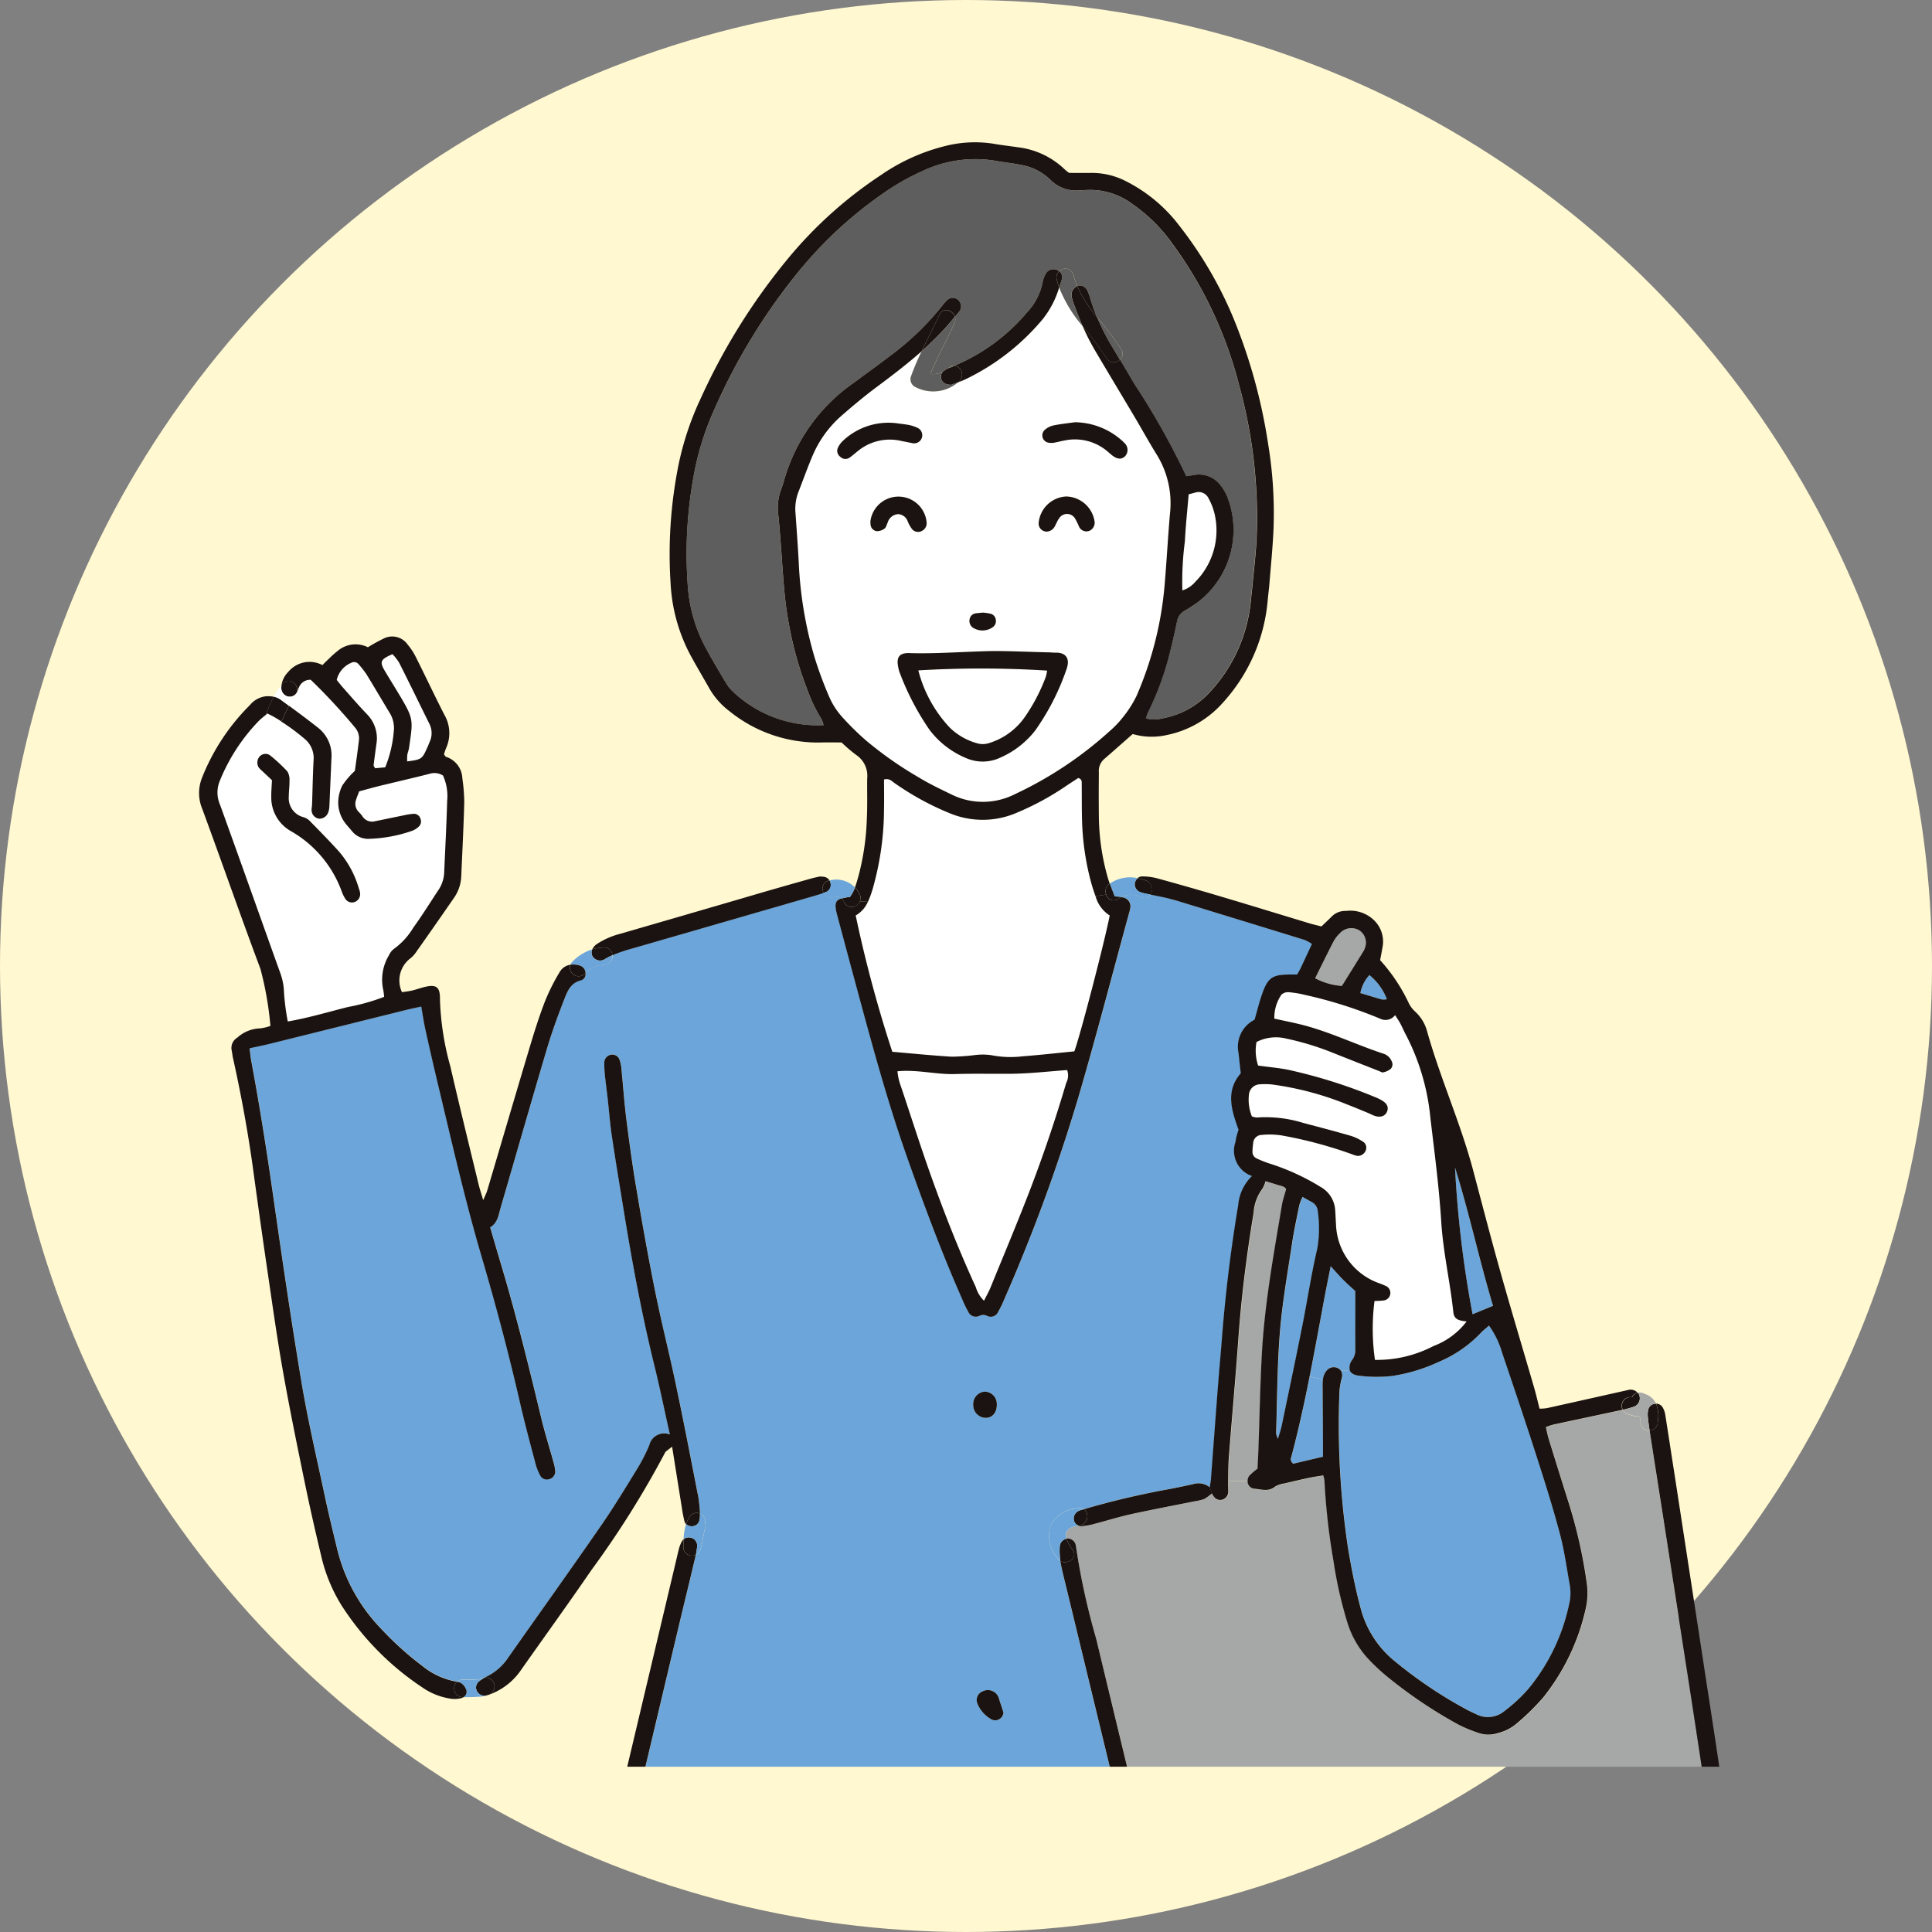 <svg xmlns="http://www.w3.org/2000/svg" xmlns:xlink="http://www.w3.org/1999/xlink" width="165" height="165" viewBox="0 0 165 165"><rect x="0" y="0" width="165" height="165" fill="#808080" stroke="none"/><defs><clipPath id="a"><rect width="131.303" height="138.741" transform="translate(0 0)" fill="none"/></clipPath></defs><g transform="translate(-464 -9581.001)"><circle cx="82.5" cy="82.5" r="82.5" transform="translate(464 9581.001)" fill="#fff8d0"/><g transform="translate(481 9593.148)"><g transform="translate(0 -0.005)" clip-path="url(#a)"><path d="M252.278,26.321c.6-1.481,1.4-2.87,2.057-4.325a.761.761,0,0,0,.038-.555c.11-.133.22-.27.33-.4a.7.7,0,0,0,.116-.8.694.694,0,0,0-1.024-.294,2.177,2.177,0,0,0-.422.436,23.485,23.485,0,0,1-4.548,4.4c-.733.579-1.5,1.116-2.253,1.675-.294.217-.588.436-.884.65a15.133,15.133,0,0,0-5.869,8.173c-.092.312-.184.626-.3.929a4.47,4.47,0,0,0-.234,2.143c.223,2.185.324,4.382.525,6.57a29.983,29.983,0,0,0,.5,3.372,29.262,29.262,0,0,0,1.425,4.913A13.032,13.032,0,0,0,243,55.84a2.325,2.325,0,0,1,.152.475,10.483,10.483,0,0,1-7.7-2.829,3.531,3.531,0,0,1-.615-.751c-.626-1.05-1.253-2.1-1.829-3.173a13.048,13.048,0,0,1-1.464-5.376,36.758,36.758,0,0,1,.674-9.957,24.37,24.37,0,0,1,1.648-4.969,51.487,51.487,0,0,1,7.421-12.008,34.884,34.884,0,0,1,6.816-6.258,20,20,0,0,1,3.488-2,10.532,10.532,0,0,1,6.308-.87c.718.136,1.451.2,2.164.35a4.693,4.693,0,0,1,2.461,1.264,3.092,3.092,0,0,0,2.428.906c.122,0,.244,0,.365-.015a6.037,6.037,0,0,1,4.242,1.208,13.971,13.971,0,0,1,3.366,3.334,35.06,35.06,0,0,1,5.7,12.061,42.528,42.528,0,0,1,1.493,13.284c-.077,1.342-.238,2.675-.363,4.01-.035.365-.08.73-.116,1.092a13.285,13.285,0,0,1-3.512,7.879,7.2,7.2,0,0,1-4.1,2.247,2.579,2.579,0,0,1-1.36-.012,4.54,4.54,0,0,1,.166-.475A25.071,25.071,0,0,0,272.755,50c.208-.825.395-1.66.57-2.494a1.3,1.3,0,0,1,.665-.962c.353-.2.688-.431,1.027-.656a7.767,7.767,0,0,0,2.618-9.042,4.006,4.006,0,0,0-.54-.95,2.318,2.318,0,0,0-2.36-.938c-.193.036-.389.065-.611.1a63.63,63.63,0,0,0-4.432-7.879c-.4-.7-.816-1.389-1.229-2.081a.665.665,0,0,0,.122-.881,28,28,0,0,0-2.069-2.743,15.309,15.309,0,0,1-.594-1.656,3.845,3.845,0,0,0-.211-.573.727.727,0,0,0-.766-.475.644.644,0,0,0-.128.039,6.088,6.088,0,0,1-.314-.944.726.726,0,0,0-1.226-.315.618.618,0,0,0-.137-.089.762.762,0,0,0-.971.241,2.387,2.387,0,0,0-.3.79,5.27,5.27,0,0,1-1.327,2.565,16.363,16.363,0,0,1-6.156,4.539.637.637,0,0,0-.469.136c-.054.039-.1.077-.157.113a1.581,1.581,0,0,0-.238.113.638.638,0,0,0-.166.139,1.719,1.719,0,0,1-1.075.226" transform="translate(-189.82 -6.523)" fill="#5f5e5e"/><path d="M516.843,431.631a6.32,6.32,0,0,1-2.829,2.1,10.417,10.417,0,0,1-5,1.184,18.617,18.617,0,0,1-.039-5.032,6.917,6.917,0,0,0,.819-.05.649.649,0,0,0,.211-1.2,6.425,6.425,0,0,0-.674-.279,5.521,5.521,0,0,1-3.646-5.02c-.029-.407-.039-.813-.071-1.217a2.433,2.433,0,0,0-1.247-1.974,19.47,19.47,0,0,0-4.426-2.019,9.71,9.71,0,0,1-1.015-.407.608.608,0,0,1-.374-.579,5.437,5.437,0,0,1,.06-.727.736.736,0,0,1,.715-.709,6.87,6.87,0,0,1,1.695.038,36.766,36.766,0,0,1,6,1.6,2.848,2.848,0,0,0,.463.148.718.718,0,0,0,.7-.38.624.624,0,0,0-.119-.778A4.043,4.043,0,0,0,507,415.8c-1.366-.4-2.743-.757-4.117-1.119a10.83,10.83,0,0,0-3.972-.46,1.407,1.407,0,0,1-.407-.1,3.829,3.829,0,0,1-.247-1.876.96.96,0,0,1,.9-.858,6.086,6.086,0,0,1,1.089.015,26.205,26.205,0,0,1,6.344,1.683c.608.229,1.2.487,1.808.733.187.077.368.178.558.246.531.2.962.039,1.11-.395.131-.377-.041-.683-.543-.959a3.5,3.5,0,0,0-.439-.208,44.1,44.1,0,0,0-7.546-2.372c-.8-.151-1.6-.223-2.493-.344a4.037,4.037,0,0,1-.14-2.018,3.629,3.629,0,0,1,2.559-.288,23.891,23.891,0,0,1,3.729,1.116c1.4.561,2.793,1.107,4.192,1.656.113.045.243.133.341.107a1.524,1.524,0,0,0,.629-.285.565.565,0,0,0,.086-.677,1.116,1.116,0,0,0-.7-.632c-2.428-.8-4.738-1.948-7.237-2.538-.671-.16-1.345-.294-2.075-.454a3.446,3.446,0,0,1,.606-2.048.827.827,0,0,1,.65-.208,8.356,8.356,0,0,1,1.324.22,37.653,37.653,0,0,1,6.49,2.054,1.022,1.022,0,0,0,1.243-.32c.158.249.318.478.448.721.172.321.312.662.487.983a19.33,19.33,0,0,1,2.081,7.092c.353,2.947.739,5.9.926,8.855.163,2.609.76,5.144,1.033,7.727.068.653.543.712,1.134.784" transform="translate(-408.574 -330.916)" fill="#fff"/><path d="M468.818,166.612a5.239,5.239,0,0,1,.52,1.351,6.229,6.229,0,0,1-1.7,5.821,2.354,2.354,0,0,1-1.06.68,26.348,26.348,0,0,1,.214-4.177c.065-1.333.211-2.663.324-4.025.187-.051.38-.1.573-.155a.931.931,0,0,1,1.128.5" transform="translate(-382.602 -136.189)" fill="#fff"/><path d="M352.433,250.026a3.153,3.153,0,0,1-.116.546,15.362,15.362,0,0,1-1.737,3.346,5.783,5.783,0,0,1-3.188,2.324,1.724,1.724,0,0,1-.944-.009,5.456,5.456,0,0,1-2.307-1.315,11.177,11.177,0,0,1-2.707-4.91,90.022,90.022,0,0,1,11,.018" transform="translate(-280.007 -204.897)" fill="#fff"/><path d="M298.2,98.042a1.519,1.519,0,0,0,1.7-.027.637.637,0,0,0,.27-.629.6.6,0,0,0-.433-.522,4.47,4.47,0,0,0-.668-.1c-.243.024-.442.033-.638.065a.594.594,0,0,0-.493.469.7.7,0,0,0,.261.742m1.122,2.019c-2.369.071-4.435.225-6.51.163-.9-.027-1.157.359-.968,1.232a2.257,2.257,0,0,0,.086.353,22.548,22.548,0,0,0,2.573,4.961,7.533,7.533,0,0,0,3.144,2.428,3.524,3.524,0,0,0,2.838-.015,7.639,7.639,0,0,0,2.407-1.624,6.619,6.619,0,0,0,.647-.73,20.541,20.541,0,0,0,2.654-5.186c.309-.807.1-1.487-.956-1.455-.16.006-.323-.017-.487-.024-1.909-.041-3.82-.151-5.429-.1m-6.673-11.067a3.01,3.01,0,0,0,.356.633.662.662,0,0,0,.772.2.736.736,0,0,0,.481-.76,2.415,2.415,0,0,0-4.791-.166,1.654,1.654,0,0,0,.006.362.607.607,0,0,0,.549.558,1.139,1.139,0,0,0,.644-.223c.142-.113.187-.347.27-.528a.993.993,0,0,1,.9-.707.92.92,0,0,1,.813.635M287.1,82.106a1.918,1.918,0,0,0-.418.582.628.628,0,0,0,.2.766.617.617,0,0,0,.781.086c.235-.154.445-.35.668-.526a4.3,4.3,0,0,1,3.761-.911c.315.068.635.128.995.2a.694.694,0,0,0,.365-1.33,3.053,3.053,0,0,0-.686-.226c-.318-.065-.644-.092-.962-.139a5.667,5.667,0,0,0-4.706,1.5m-2.55,1.193a9.4,9.4,0,0,1,2.425-3.331c.98-.858,1.98-1.692,3.025-2.47,1.312-.98,2.612-1.968,3.836-3.052a21.235,21.235,0,0,0-.927,2.188.738.738,0,0,0,.342.837,3.274,3.274,0,0,0,3.681-.365c.2-.074.424-.16.638-.261a19.646,19.646,0,0,0,6.6-5.127A7.936,7.936,0,0,0,305.58,69a11.712,11.712,0,0,0,2,3.292,18.309,18.309,0,0,0,1.033,2.046c1.137,1.927,2.292,3.844,3.434,5.768.621,1.051,1.208,2.123,1.853,3.159a7.879,7.879,0,0,1,1.14,5.017c-.178,2.028-.285,4.061-.457,6.089a30.111,30.111,0,0,1-2.414,9.535,9.414,9.414,0,0,1-1.184,1.835,8.138,8.138,0,0,1-1.1,1.146,32.542,32.542,0,0,1-8.1,5.388,6.026,6.026,0,0,1-5.414.021c-.95-.46-1.909-.914-2.808-1.466a31.489,31.489,0,0,1-4.492-3.15,23.148,23.148,0,0,1-2.066-2.039,6.329,6.329,0,0,1-1.051-1.632,33.033,33.033,0,0,1-1.273-3.426,33.966,33.966,0,0,1-1.354-8.167c-.068-1.38-.178-2.761-.273-4.141a4.018,4.018,0,0,1,.244-1.8c.418-1.06.793-2.137,1.244-3.179m26.708.051a.8.8,0,0,0-.128-1.1.773.773,0,0,0-.083-.089,6.155,6.155,0,0,0-4.105-1.659c-.534.074-1.22.146-1.894.282a1.644,1.644,0,0,0-.73.4.634.634,0,0,0,.315,1.051,1.379,1.379,0,0,0,.481.015c.321-.051.632-.143.953-.2a4.286,4.286,0,0,1,3.551.861c.19.151.365.321.561.466.431.312.807.3,1.081-.032m-3.09,6.427a.758.758,0,0,0,.439-.784,2.507,2.507,0,0,0-2.41-2.146,2.481,2.481,0,0,0-2.36,2.2.685.685,0,0,0,.938.745.808.808,0,0,0,.368-.288c.157-.235.243-.513.4-.745a.8.8,0,0,1,1.4-.015,6.614,6.614,0,0,1,.318.65.692.692,0,0,0,.9.383" transform="translate(-232.123 -56.588)" fill="#fff"/><path d="M338.226,458.991c-1.443-3.138-2.7-6.35-3.862-9.6-.9-2.523-1.7-5.079-2.559-7.617a4.756,4.756,0,0,1-.27-1.217c1.686-.163,3.283.285,4.9.237,1.582-.05,3.164-.012,4.747-.024,1.615-.012,3.227-.2,4.851-.318a1.368,1.368,0,0,1-.08,1.1q-1.416,4.791-3.212,9.452c-1.042,2.683-2.158,5.343-3.248,8.009-.151.371-.353.721-.561,1.14a2.677,2.677,0,0,1-.7-1.164" transform="translate(-271.888 -361.208)" fill="#fff"/><path d="M329.576,302.576c.4-.273.811-.534,1.176-.775.335.1.294.321.3.511.012,1.057,0,2.117.029,3.173a22.571,22.571,0,0,0,.724,5.055c.1.392.223.784.359,1.164.024.068.047.131.068.19a2.829,2.829,0,0,0,1.211,1.648c-.413,2.152-2.5,10.2-3.022,11.607-1.523.148-2.975.314-4.432.424a8.485,8.485,0,0,1-2.669-.1,5.3,5.3,0,0,0-1.452,0,17.692,17.692,0,0,1-1.932.131c-1.7-.1-3.4-.276-5.061-.419a110.251,110.251,0,0,1-3.123-11.64,2.457,2.457,0,0,0,1.042-1.172,8.33,8.33,0,0,0,.427-1.182,25.142,25.142,0,0,0,.944-6.86c.02-.808,0-1.615,0-2.4.466-.13.689.164.941.333a24.035,24.035,0,0,0,4.025,2.274c.152.065.3.128.451.19a7.343,7.343,0,0,0,6.032-.006,23.466,23.466,0,0,0,3.96-2.143" transform="translate(-255.662 -247.502)" fill="#fff"/><path d="M88.181,243.765c.879,1.74,1.728,3.491,2.592,5.239a1.755,1.755,0,0,1,.024,1.523c-.047.113-.089.226-.136.339-.511,1.131-.475,1.166-1.787,1.339a3.584,3.584,0,0,1,.006-.549c.033-.2.119-.389.148-.59.339-2.348.422-2.449-.736-4.4-.436-.733-.891-1.455-1.327-2.188-.466-.784-.377-.992.656-1.431a4.492,4.492,0,0,1,.561.718" transform="translate(-71.097 -199.319)" fill="#fff"/><path d="M68.743,253.8a2.918,2.918,0,0,0-.813-2.568c-.677-.7-1.312-1.443-1.959-2.173-.214-.237-.41-.49-.615-.742a2.1,2.1,0,0,1,1.229-1.46.5.5,0,0,1,.656.136,7.759,7.759,0,0,1,.671.864c.68,1.107,1.336,2.229,2.006,3.34a2.441,2.441,0,0,1,.309,1.526,10.4,10.4,0,0,1-.73,3.054c-.338.033-.608.057-.861.08-.062-.113-.136-.187-.131-.246.071-.606.154-1.208.237-1.811" transform="translate(-53.598 -202.391)" fill="#fff"/><path d="M46.186,265.46c.05-1.185.1-2.372.151-3.553a2.993,2.993,0,0,0-1.11-2.595c-.819-.656-1.666-1.28-2.509-1.9l.033-.06c.1-.175.2-.35.305-.525.042-.068.086-.137.131-.2.015-.021.03-.041.041-.059a.709.709,0,0,0,.184-.344c.063-.128.09-.276.158-.4a1.03,1.03,0,0,1,1-.632,50.638,50.638,0,0,1,3.794,4.091,1.4,1.4,0,0,1,.315,1.14c-.107.926-.243,1.846-.338,2.55a6.871,6.871,0,0,0-1.08,1.259,3.462,3.462,0,0,0-.339,1.268Z" transform="translate(-35.033 -209.273)" fill="#fff"/><path d="M16.564,280.755a1.318,1.318,0,0,0-.523-.282,1.678,1.678,0,0,1-1.22-1.76c0-.445.068-.893.06-1.339a1.364,1.364,0,0,0-.181-.8,13.593,13.593,0,0,0-1.514-1.4.679.679,0,0,0-.882.157.8.8,0,0,0-.041.917,3.085,3.085,0,0,0,.344.341l.778.733c-.021.5-.065.947-.059,1.392a3.291,3.291,0,0,0,1.647,2.942,9.751,9.751,0,0,1,4.382,5.2,2.981,2.981,0,0,0,.333.65.671.671,0,0,0,.766.217.713.713,0,0,0,.463-.659,1.4,1.4,0,0,0-.1-.469,8.386,8.386,0,0,0-1.719-3.2c-.819-.906-1.674-1.775-2.529-2.645m2.482-1.7a2.922,2.922,0,0,0,.691,2.051c.155.19.318.371.475.558a1.753,1.753,0,0,0,1.511.662,12.122,12.122,0,0,0,3.7-.707,1.705,1.705,0,0,0,.5-.335.6.6,0,0,0,.14-.677.582.582,0,0,0-.55-.416,5,5,0,0,0-.834.125c-.834.166-1.668.341-2.5.513a.976.976,0,0,1-1.066-.419,2.691,2.691,0,0,0-.315-.374.963.963,0,0,1-.24-1.012c.065-.232.164-.451.276-.751.57-.154,1.152-.318,1.739-.463,1.419-.347,2.847-.671,4.263-1.033a1.379,1.379,0,0,1,1.155.145,4.233,4.233,0,0,1,.359,2.149c-.065,2.072-.169,4.147-.261,6.219a2.906,2.906,0,0,1-.531,1.475c-.695,1.054-1.363,2.126-2.1,3.147a6.044,6.044,0,0,1-1.627,1.793,1.365,1.365,0,0,0-.448.558,4.018,4.018,0,0,0-.5,2.936,5.057,5.057,0,0,1,.08.626,17.5,17.5,0,0,1-3.069.864c-1.686.416-3.352.929-5.16,1.238a20.5,20.5,0,0,1-.323-2.485,5.131,5.131,0,0,0-.321-1.662C12.369,289,10.674,284.2,8.946,279.426a2.6,2.6,0,0,1-.042-2,15.99,15.99,0,0,1,3.372-5.189,7.464,7.464,0,0,1,.609-.514c-.107.671.79.989,1.256.573a17.7,17.7,0,0,1,2.01,1.484,2.127,2.127,0,0,1,.787,1.823c-.068,1.259-.086,2.52-.131,3.782,0,.163-.044.323-.041.487a.742.742,0,0,0,.671.745.8.8,0,0,0,.745-.526,1.715,1.715,0,0,0,.1-.475c.009-.2.018-.395.027-.594Z" transform="translate(-7.153 -222.835)" fill="#fff"/><path d="M553.546,397.436a1.594,1.594,0,0,1-.428.021c-.582-.163-1.158-.341-1.837-.546a3.075,3.075,0,0,1,.772-1.538,4.924,4.924,0,0,1,1.493,2.063" transform="translate(-452.099 -324.24)" fill="#6ca5d9"/><path d="M511.353,520.912c.095-2.885.095-5.779.327-8.656.2-2.506.65-4.993,1.024-7.487.166-1.122.41-2.235.635-3.351a4.3,4.3,0,0,1,.276-.692c.306.172.552.309.8.445a.952.952,0,0,1,.5.8,10.243,10.243,0,0,1-.039,3.141c-.522,2.211-.855,4.468-1.3,6.7-.564,2.829-1.161,5.652-1.749,8.475-.062.306-.169.6-.309,1.086a2.042,2.042,0,0,1-.157-.454" transform="translate(-419.354 -410.638)" fill="#6ca5d9"/><path d="M518.357,592.737c.6-2.262,1.1-4.545,1.556-6.836l1.131.255a4,4,0,0,0-.027.538q.018,2.382.029,4.761c0,.4,0,.8,0,1.3-.944.223-1.769.416-2.526.594a.473.473,0,0,1-.163-.615" transform="translate(-425.059 -480.489)" fill="#6ca5d9"/><path d="M596.156,486.735c1.247,4,2.063,7.872,3.247,11.812-.659.27-1.2.493-1.745.718a92.255,92.255,0,0,1-1.5-12.53" transform="translate(-488.894 -399.165)" fill="#6ca5d9"/><path d="M527.225,542.992c.454-2.292.87-4.592,1.3-6.89.148-.793.311-1.582.5-2.523.427.469.739.825,1.075,1.163.315.315.65.609,1.027.959,0,1.671,0,3.378,0,5.085a1.377,1.377,0,0,1-.261.784,1.077,1.077,0,0,0-.216.885l-.739.065a.717.717,0,0,0-.276-.24.789.789,0,0,0-.977.234,1.462,1.462,0,0,0-.3.733Z" transform="translate(-432.371 -437.581)" fill="#6ca5d9"/><path d="M541.446,566.2a.791.791,0,0,0-.065-.584l.739-.065c.086.258.359.427.816.475a12.045,12.045,0,0,0,2.793.021,14.455,14.455,0,0,0,3.96-1.19,10.64,10.64,0,0,0,3.6-2.461c.213-.232.466-.425.724-.653a7.6,7.6,0,0,1,1.134,2.36c1,2.965,2.007,5.931,2.963,8.908.7,2.167,1.383,4.34,1.965,6.54.383,1.448.582,2.948.849,4.429a4.006,4.006,0,0,1-.071,1.57,16.8,16.8,0,0,1-3.455,7.192,13.232,13.232,0,0,1-2.046,1.906,2.2,2.2,0,0,1-2.414.294c-.258-.122-.519-.237-.769-.371A37.824,37.824,0,0,1,546,590.432a8.592,8.592,0,0,1-2.936-4.524c-.461-1.692-.79-3.405-1.081-5.127a70.676,70.676,0,0,1-.733-13.51,7.159,7.159,0,0,1,.2-1.069" transform="translate(-443.84 -460.679)" fill="#6ca5d9"/><path d="M254.011,868.708a.78.78,0,0,0,1.255.042c-.1.154-.062.054.1,0a2.969,2.969,0,0,1,.6-.119,4.539,4.539,0,0,1,1.268.024.8.8,0,0,0,.932-.8c.6-.175,1.2-.353,1.8-.525a.652.652,0,0,1,.748.118c.012.332.051.733.045,1.134-.042,2.767-.042,5.536-.155,8.3-.1,2.517-.294,5.037-.523,7.549-.241,2.633-.57,5.257-.864,7.885-.169,1.5-.306,2.995-.529,4.482a17.661,17.661,0,0,1-.781,4.424.675.675,0,0,0,.083.615q-.37,1.487-.742,2.974c-10.393.2-20.8.528-31.194.813-5.2.14-10.4-.341-15.6-.454-2.464-.053-4.916-.267-7.374-.419a4.327,4.327,0,0,1-1.8-.3c-.561-.3-.324-1.8-.3-2.277a.665.665,0,0,0-.151-.481.689.689,0,0,0,.024-.175,1.1,1.1,0,0,0-.086-.472,6.522,6.522,0,0,1-.449-2.01c-.05-.365-.092-.727-.136-1.089-.285-2.384-.576-4.765-.852-7.151-.2-1.775-.386-3.556-.582-5.338-.3-2.668-.555-5.34-.633-8.027-.041-1.505-.118-3.01-.154-4.516q-.062-2.382-.071-4.761a24.188,24.188,0,0,1,.309-3.331c.395.169.692.282.979.418a53.252,53.252,0,0,0,10.708,3.675,16.81,16.81,0,0,0,5.679.528c.484-.05.968-.134,1.455-.166a9.939,9.939,0,0,0,5.165-1.995,6.876,6.876,0,0,0,1.256-1.146,13.081,13.081,0,0,0,2.565-4.4c1.015-3.046,2.072-6.076,3.117-9.114.113-.333.246-.659.433-1.161a8.6,8.6,0,0,1,.33.811c.822,2.85,1.654,5.7,2.446,8.558a13.947,13.947,0,0,0,2.292,4.545,9.694,9.694,0,0,0,3.66,2.957,15.84,15.84,0,0,0,8.368.947c1.309-.288,2.624-.558,3.922-.891a1.361,1.361,0,0,1,1.048.053,2.67,2.67,0,0,0,.463.157,4.719,4.719,0,0,0,1.932.1" transform="translate(-162.282 -698.276)" fill="#6ca5d9"/><path d="M62.895,410.643a.71.71,0,0,0,0-.445.693.693,0,0,0-.19-.674.709.709,0,0,0-.246-.157.083.083,0,0,0,0-.039,13.934,13.934,0,0,0-.172-1.576c-.6-3.073-1.19-6.148-1.835-9.208-.57-2.7-1.256-5.385-1.8-8.1-.6-2.948-1.122-5.91-1.624-8.879-.335-1.962-.6-3.939-.852-5.913-.175-1.413-.273-2.835-.416-4.254a2.956,2.956,0,0,0-.169-.822.649.649,0,0,0-.683-.413.691.691,0,0,0-.612.656,9.072,9.072,0,0,0,.05,1.093c.065.65.155,1.294.229,1.941.122,1.089.2,2.188.365,3.271.323,2.173.689,4.337,1.039,6.507.718,4.414,1.538,8.811,2.609,13.156.457,1.853.837,3.723,1.306,5.813a1.307,1.307,0,0,0-1.754.908,15.052,15.052,0,0,1-.991,1.956c-1.024,1.662-2.034,3.336-3.144,4.939-2.592,3.749-5.242,7.457-7.867,11.185a4.7,4.7,0,0,1-1.885,1.686,2.226,2.226,0,0,0-.2.1.663.663,0,0,0-.323.119.032.032,0,0,1-.015,0,1.566,1.566,0,0,0-.164.017c-.095.006-.187.012-.282.015-.356.018-.712.018-1.068.018a.7.7,0,0,0-.472.166c-.045-.009-.089-.018-.134-.024a6.359,6.359,0,0,1-2.844-1.33,27,27,0,0,1-3.53-3.188,14.807,14.807,0,0,1-3.732-6.759c-.35-1.464-.712-2.921-1.027-4.394-.691-3.26-1.46-6.51-2.013-9.8-.9-5.373-1.686-10.767-2.458-16.164-.546-3.824-1.152-7.638-1.861-11.438-.056-.312-.08-.626-.128-1.006.608-.133,1.161-.241,1.707-.377q5.86-1.451,11.717-2.909c.383-.1.772-.172,1.235-.273.128.716.22,1.354.359,1.983q.543,2.44,1.122,4.874c1.161,4.863,2.274,9.74,3.687,14.54,1.214,4.135,2.321,8.3,3.283,12.5.4,1.743.87,3.47,1.327,5.2a4.4,4.4,0,0,0,.416,1.006.643.643,0,0,0,.754.246.68.68,0,0,0,.5-.626,3.463,3.463,0,0,0-.157-.828c-.344-1.256-.74-2.5-1.042-3.761-1.057-4.387-2.131-8.769-3.426-13.094-.315-1.048-.617-2.1-.935-3.188.668-.395.721-1.081.9-1.7,1.321-4.527,2.615-9.063,3.957-13.581.416-1.4.92-2.782,1.452-4.144.273-.7.549-1.452,1.446-1.668a.556.556,0,0,0,.389-.62,2.238,2.238,0,0,1,1.579-.7.722.722,0,0,0,.713-.822,14,14,0,0,1,1.817-.612q7.61-2.2,15.219-4.4c.342-.1.683-.193,1.012-.318a.715.715,0,0,0,.831.386c.327-.074.522-.068.692.092-.576.181-.608.534-.368,1.437q.806,3,1.612,6.006c1.336,4.943,2.666,9.888,4.376,14.721,1.437,4.063,2.936,8.1,4.678,12.046a9.078,9.078,0,0,0,.532,1.1.7.7,0,0,0,.932.353.721.721,0,0,1,.686,0,.689.689,0,0,0,.932-.347,10.236,10.236,0,0,0,.579-1.208,148.119,148.119,0,0,0,6.317-17.28c1.52-5.186,2.877-10.42,4.3-15.632a2.93,2.93,0,0,0,.083-.356.762.762,0,0,0-.6-.914,1.816,1.816,0,0,0-.181-.036,1.958,1.958,0,0,1,1.751.027.6.6,0,0,0,.766-.234c.662.136,1.327.252,1.968.445q5.6,1.692,11.192,3.432a3.758,3.758,0,0,1,.635.347c-.338.724-.644,1.386-.956,2.045-.086.181-.19.35-.306.564h-.614c-1.511,0-1.9.261-2.4,1.725-.238.686-.41,1.4-.623,2.134a2.583,2.583,0,0,0-1.369,2.847c.056.561.122,1.122.19,1.731-1.321,1.517-.79,3.156-.193,4.815-.053.181-.119.374-.169.567-.042.157-.059.321-.092.481a2.29,2.29,0,0,0,1.407,2.912,3.932,3.932,0,0,0-1.173,2.479q-.948,5.726-1.4,11.506c-.1,1.3-.226,2.595-.323,3.892-.208,2.677-.4,5.359-.606,8.036-.015.187-.053.374-.1.674a1.517,1.517,0,0,0-1.454-.282c-.754.166-1.511.327-2.271.463a70.741,70.741,0,0,0-7.041,1.671.648.648,0,0,0-.419-.074,2.791,2.791,0,0,0-2.4,1.377A2.945,2.945,0,0,0,93,413.2a.772.772,0,0,0,.229.214c0,.006,0,.009,0,.015.116.68.291,1.351.454,2.022q4.105,16.948,8.217,33.9a64.64,64.64,0,0,0,2.455,8.422,6.165,6.165,0,0,0,1.754,2.591c.232.2.57.341.582.784a16.039,16.039,0,0,1-6.7.751c-.442-.051-.891-.1-1.33-.172a8.349,8.349,0,0,1-4.634-2.282,10.55,10.55,0,0,1-2.68-4.313c-.208-.7-.451-1.393-.65-2.1q-1.318-4.694-2.615-9.4c-.128-.466-.143-.959-.232-1.434a.942.942,0,0,0-1-.716c-.347.024-.555.294-.626.772a6.053,6.053,0,0,1-.19,1.066c-1.3,3.9-2.615,7.787-3.913,11.681A12.322,12.322,0,0,1,80,458.813a8.059,8.059,0,0,1-4.966,2.865,29.728,29.728,0,0,1-3.889.312,5.331,5.331,0,0,1-1.336-.092,56.305,56.305,0,0,1-7.656-2.012c-.843-.3-1.683-.612-2.508-.95s-1.624-.763-2.461-1.066c-.884-.318-1.567-.977-2.467-1.279a21.432,21.432,0,0,1-2.431-1.122c-.065-.029-.1-.115-.2-.231.027-.149.048-.348.1-.54q.8-3.38,1.606-6.763,3.349-14.12,6.691-28.24c.516-2.176,1.047-4.349,1.564-6.522.024-.1.044-.2.065-.294a.715.715,0,0,0,.389-.454c.178-.585.216-1.2.4-1.781m24.52,16.327a.707.707,0,0,0,.959-.623q-.187-.571-.371-1.14a.983.983,0,0,0-1.422-.656.794.794,0,0,0-.443,1.009,2.7,2.7,0,0,0,1.276,1.41m-.558-25.785c.579,0,.965-.466.95-1.152a1.05,1.05,0,0,0-1.042-1.086,1.068,1.068,0,0,0-.971,1.158,1.081,1.081,0,0,0,1.063,1.081" transform="translate(-19.676 -292.238)" fill="#6ca5d9"/><path d="M533.589,373.266a1.261,1.261,0,0,1,.5,1.493,1.474,1.474,0,0,1-.151.327c-.591.956-1.185,1.912-1.823,2.936a5.722,5.722,0,0,1-2.28-.653c.543-1.093,1.054-2.143,1.591-3.179a3.119,3.119,0,0,1,.522-.665,1.324,1.324,0,0,1,1.645-.258" transform="translate(-434.508 -305.962)" fill="#a6a7a7"/><path d="M493.6,493.966c-.133.49-.285.909-.359,1.342-.4,2.407-.825,4.812-1.161,7.228-.253,1.811-.448,3.636-.552,5.462-.154,2.76-.2,5.53-.3,8.3-.021.526-.05,1.051-.074,1.541a5.407,5.407,0,0,0-.689.594.7.7,0,0,0-.16.448h-1.654c.009-.674.009-1.351.059-2.027.261-3.366.57-6.73.81-10.1.258-3.616.715-7.2,1.306-10.779a3.78,3.78,0,0,1,.739-2.027,2.347,2.347,0,0,0,.276-.659c.353.107.668.2.974.3s.653.119.787.38" transform="translate(-400.734 -404.537)" fill="#a6a7a7"/><path d="M412.349,613.317a.719.719,0,0,0-.689-.582.5.5,0,0,0-.113.015.945.945,0,0,1-.035-.424c.074-.484.659-.63,1.072-.683a.621.621,0,0,0,.291.045,6.053,6.053,0,0,0,1.069-.2c1.06-.276,2.111-.606,3.179-.84,1.787-.392,3.586-.727,5.379-1.089a4.261,4.261,0,0,0,.822-.2,3.967,3.967,0,0,0,.653-.484,2.1,2.1,0,0,0,.208.323.654.654,0,0,0,.769.208.705.705,0,0,0,.436-.677c.006-.2-.018-.407-.015-.611,0-.1,0-.193.006-.291h1.654a.647.647,0,0,0,.59.671c.582.039,1.2.285,1.754-.181a2.054,2.054,0,0,1,.8-.27q1.068-.258,2.14-.489c.389-.083.784-.134,1.179-.2a2.409,2.409,0,0,1,.1.415,56.8,56.8,0,0,0,.775,6.908,35.931,35.931,0,0,0,1.181,5.231,8.024,8.024,0,0,0,1.728,3.054,16.569,16.569,0,0,0,1.594,1.511,39.857,39.857,0,0,0,6.162,4.162,12.183,12.183,0,0,0,1.8.74,2.585,2.585,0,0,0,1.564-.012,3.9,3.9,0,0,0,1.618-.823,20.188,20.188,0,0,0,2.259-2.217,18.608,18.608,0,0,0,3.619-7.525,5.909,5.909,0,0,0,.113-2.176,42.039,42.039,0,0,0-1.508-6.78q-.881-2.792-1.745-5.587c-.1-.333-.163-.677-.247-1.027a6.658,6.658,0,0,1,.656-.217c1.748-.377,3.5-.745,5.245-1.122.217-.047.433-.092.647-.143a.592.592,0,0,0,.288.294,2.5,2.5,0,0,0,.608.214c.124.024.252.035.377.054.03,0,.059.008.089.011.008,0,.02,0,.044.006l.053.015a.246.246,0,0,1,.012.044,1.658,1.658,0,0,1,.03.4.752.752,0,0,0,.742.742.253.253,0,0,0,.047,0c.365,2.363.739,4.72,1.107,7.08l1.327,8.558c.454,2.933.914,5.866,1.362,8.8.457,2.975.9,5.949,1.36,8.924a53.732,53.732,0,0,1,.715,7.772,11.033,11.033,0,0,1-.3,2.53c-.228,1-.561,1.983-.861,2.968a.714.714,0,0,0-.721.525c-.056.169-.11.341-.175.514a.076.076,0,0,1-.012.021.94.94,0,0,1-.235.2c-.332.217-.694.371-1.018.606a.806.806,0,0,0-.362.736q-10.548,3.058-21.1,6.115-5.209,1.514-10.419,3.04a5.813,5.813,0,0,0-1.012.392.29.29,0,0,0-.05.033,2.947,2.947,0,0,0-1.268.377.718.718,0,0,0-.336-.184,2.174,2.174,0,0,0-.605-.05,3.45,3.45,0,0,1-2.464-.894,15.346,15.346,0,0,1-1.633-1.466,5.323,5.323,0,0,1-.935-1.41,29.378,29.378,0,0,1-1.767-5.059Q418,637.465,414.085,621.29a59.461,59.461,0,0,1-1.737-7.973" transform="translate(-337.467 -493.478)" fill="#a6a7a7"/><path d="M713.186,871.94a4.711,4.711,0,0,1,.19-.828c.029-.1.059-.2.092-.305a.749.749,0,0,1,.71.92,2.475,2.475,0,0,1-.282.778c-.018.039-.033.077-.051.116a.624.624,0,0,1-.193-.032.675.675,0,0,1-.466-.648" transform="translate(-584.873 -714.137)" fill="#1a1311"/><path d="M701.852,883.8a.744.744,0,0,1-1.016-.268.752.752,0,0,1-.1-.279c.19-.054.377-.11.567-.164.312-.089.62-.193.941-.255a.743.743,0,0,1,.882.469.028.028,0,0,1,0,.015c-.045.057-.092.113-.143.166a.653.653,0,0,1-.849.128,2.876,2.876,0,0,0-.288.187" transform="translate(-574.668 -723.989)" fill="#1a1311"/><path d="M701.077,872.664c.324-.235.686-.389,1.018-.606a.942.942,0,0,0,.235-.2.071.071,0,0,0,.012-.02c.065-.173.119-.344.175-.514a.714.714,0,0,1,.721-.525c-.032.1-.062.2-.092.305a4.715,4.715,0,0,0-.19.828.676.676,0,0,0,.466.648.629.629,0,0,0,.193.032,3.571,3.571,0,0,1-.507.849.026.026,0,0,0,0-.015.743.743,0,0,0-.882-.469c-.321.062-.629.166-.941.255-.19.053-.377.11-.567.164a.806.806,0,0,1,.362-.736" transform="translate(-574.643 -714.134)" fill="#a6a7a7"/><path d="M687.677,599.883a1.908,1.908,0,0,1,.027-.484.659.659,0,0,1,.561-.564.915.915,0,0,1,.122-.014h0a2.923,2.923,0,0,1,.143,1.564.757.757,0,0,1-.695.739c0-.009,0-.021-.006-.029-.062-.4-.113-.8-.154-1.211" transform="translate(-563.951 -491.085)" fill="#1a1311"/><path d="M690.658,604.459q.686,4.462,1.371,8.92.659,4.283,1.312,8.561c.466,3.055.95,6.106,1.381,9.167A97.531,97.531,0,0,1,695.916,641a10.891,10.891,0,0,1-.428,4.738c-.285.933-.573,1.865-.876,2.791a3.453,3.453,0,0,1-.365.763.614.614,0,0,1-.567.273c.018-.039.033-.077.051-.116a2.486,2.486,0,0,0,.282-.778.749.749,0,0,0-.71-.92c.3-.986.633-1.966.861-2.969a11.031,11.031,0,0,0,.3-2.53,53.684,53.684,0,0,0-.715-7.771c-.46-2.975-.9-5.949-1.359-8.924-.448-2.932-.908-5.865-1.362-8.8L689.7,608.2c-.368-2.36-.742-4.717-1.107-7.08a.757.757,0,0,0,.695-.739,2.926,2.926,0,0,0-.143-1.564.658.658,0,0,1,.588.371,1.657,1.657,0,0,1,.193.57c.249,1.564.487,3.132.73,4.7" transform="translate(-564.708 -491.083)" fill="#1a1311"/><path d="M675.533,594.388a.721.721,0,0,1,.769-.342.43.43,0,0,1,.024-.053.69.69,0,0,1,.472-.339.607.607,0,0,1,.131.243.759.759,0,0,1-.532.965,8.2,8.2,0,0,1-.885.246.8.8,0,0,1,.021-.721" transform="translate(-553.917 -486.848)" fill="#1a1311"/><path d="M675.856,595.03a8.155,8.155,0,0,0,.885-.247.758.758,0,0,0,.532-.965.607.607,0,0,0-.131-.244.852.852,0,0,1,.543.071.146.146,0,0,0,.03.015l0,0a3.358,3.358,0,0,1,.32.139,1.588,1.588,0,0,1,.531.481,1.047,1.047,0,0,1,.128.22.942.942,0,0,0-.122.014.659.659,0,0,0-.561.564,1.908,1.908,0,0,0-.027.484c.041.407.092.81.154,1.212,0,.009,0,.02.006.029a.247.247,0,0,1-.047,0,.752.752,0,0,1-.742-.742,1.65,1.65,0,0,0-.03-.4.258.258,0,0,0-.012-.044l-.053-.015c-.024,0-.036-.006-.044-.006-.03,0-.06-.009-.089-.012-.125-.018-.252-.03-.377-.054a2.489,2.489,0,0,1-.608-.214.592.592,0,0,1-.288-.294" transform="translate(-554.261 -486.769)" fill="#a6a7a7"/><path d="M533.371,1123.259a.782.782,0,0,1-1,.46.9.9,0,0,1-.442-.365c.1-.416.208-.828.312-1.244a.747.747,0,0,1,1.4-.08c-.018.136-.033.273-.05.409a3.129,3.129,0,0,1-.219.82" transform="translate(-436.228 -919.794)" fill="#1a1311"/><path d="M520.7,894.4q5.21-1.528,10.419-3.04,10.549-3.059,21.1-6.115a.757.757,0,0,0,.1.279.744.744,0,0,0,1.015.268,2.879,2.879,0,0,1,.288-.187.653.653,0,0,0,.849-.128c.05-.053.1-.11.143-.166a.693.693,0,0,1-.437.873,7.482,7.482,0,0,1-.923.3L527.371,894c-.425.125-.84.27-1.336.427,0,.591,0,1.039,0,1.484-.012,4.236-.059,8.469-.341,12.694-.131,1.989-.359,3.972-.561,5.955q-.3,2.913-.639,5.825-.454,3.914-.935,7.828a.747.747,0,0,0-1.4.08c-.1.416-.208.828-.311,1.244a.674.674,0,0,1-.083-.615,17.67,17.67,0,0,0,.781-4.424c.223-1.487.359-2.986.528-4.482.294-2.627.623-5.252.864-7.885.228-2.512.419-5.032.522-7.549.113-2.767.113-5.536.155-8.3.006-.4-.033-.8-.045-1.134a.652.652,0,0,0-.748-.118c-.6.172-1.2.35-1.8.525a.6.6,0,0,0-.537-.629,7.055,7.055,0,0,0-1.852-.1.274.274,0,0,1,.05-.033,5.814,5.814,0,0,1,1.012-.392" transform="translate(-426.146 -725.976)" fill="#1a1311"/><path d="M518.909,939.568a.667.667,0,0,1-.641-.472.646.646,0,0,1,.223-.716,7.057,7.057,0,0,1,1.852.1.6.6,0,0,1,.537.629c-.338.1-.674.2-1.012.294a4.77,4.77,0,0,1-.959.164" transform="translate(-425.002 -769.534)" fill="#1a1311"/><path d="M511.2,940.116c-.161.053-.2.154-.1,0l.03-.039-.03.039a.78.78,0,0,1-1.255-.042c.041,0,.08-.006.122-.012a.731.731,0,0,0,.6-.677.71.71,0,0,0-.231-.519,2.948,2.948,0,0,1,1.267-.377.646.646,0,0,0-.223.716.667.667,0,0,0,.641.472,4.765,4.765,0,0,0,.959-.164c.338-.1.674-.193,1.012-.294a.8.8,0,0,1-.932.8A4.538,4.538,0,0,0,511.8,940a2.94,2.94,0,0,0-.6.119" transform="translate(-418.123 -769.643)" fill="#6ca5d9"/><path d="M510.024,941.1a.731.731,0,0,1-.6.677c-.042.006-.081.009-.122.012a.626.626,0,0,1,.006-.748,1.5,1.5,0,0,1,.487-.46.71.71,0,0,1,.231.52" transform="translate(-417.571 -771.36)" fill="#1a1311"/><path d="M444.617,350.582a.729.729,0,0,1-.475-.766.721.721,0,0,1,.252-.427,4.217,4.217,0,0,1,.73.208.807.807,0,0,1,.371,1.2c-.1-.024-.193-.044-.291-.065a4.347,4.347,0,0,1-.588-.145" transform="translate(-364.229 -286.528)" fill="#1a1311"/><path d="M475.927,385.232c-1.184-3.939-2-7.816-3.247-11.812a92.3,92.3,0,0,0,1.5,12.53c.543-.225,1.086-.448,1.746-.718m-9.063-26.186a4.925,4.925,0,0,0-1.493-2.063,3.076,3.076,0,0,0-.772,1.538c.68.2,1.256.383,1.837.546a1.6,1.6,0,0,0,.428-.021m-6.124-1.79a5.718,5.718,0,0,0,2.28.653c.638-1.024,1.232-1.98,1.823-2.936a1.465,1.465,0,0,0,.151-.327,1.261,1.261,0,0,0-.5-1.493,1.324,1.324,0,0,0-1.645.258,3.115,3.115,0,0,0-.522.665c-.537,1.036-1.048,2.087-1.591,3.179m-1.861,41.456,2.526-.594c0-.5,0-.9,0-1.3q-.013-2.378-.029-4.761a4.037,4.037,0,0,1,.026-.538,1.462,1.462,0,0,1,.3-.733.789.789,0,0,1,.976-.234.716.716,0,0,1,.276.24.792.792,0,0,1,.065.584,7.179,7.179,0,0,0-.2,1.069,70.683,70.683,0,0,0,.733,13.51c.291,1.722.62,3.435,1.081,5.127a8.593,8.593,0,0,0,2.936,4.524,37.83,37.83,0,0,0,6.174,4.141c.249.134.511.249.769.371a2.2,2.2,0,0,0,2.413-.294,13.251,13.251,0,0,0,2.046-1.906,16.807,16.807,0,0,0,3.455-7.193,4.012,4.012,0,0,0,.071-1.57c-.267-1.481-.466-2.981-.849-4.429-.582-2.2-1.267-4.373-1.965-6.54-.956-2.978-1.959-5.943-2.963-8.908a7.6,7.6,0,0,0-1.134-2.36c-.258.229-.51.422-.724.653a10.637,10.637,0,0,1-3.6,2.461,14.46,14.46,0,0,1-3.961,1.19,12.032,12.032,0,0,1-2.793-.021c-.457-.048-.731-.216-.816-.475a1.077,1.077,0,0,1,.216-.885,1.377,1.377,0,0,0,.261-.784c-.006-1.707,0-3.414,0-5.085-.377-.35-.713-.644-1.027-.959-.335-.339-.647-.695-1.075-1.164-.187.941-.35,1.731-.5,2.523-.431,2.3-.846,4.6-1.3,6.89s-.956,4.575-1.555,6.837a.473.473,0,0,0,.163.615m-1.306-2.135c.14-.484.246-.781.309-1.086.588-2.823,1.185-5.646,1.749-8.475.445-2.23.778-4.486,1.3-6.7a10.245,10.245,0,0,0,.039-3.141.952.952,0,0,0-.5-.8c-.243-.137-.49-.273-.8-.445a4.3,4.3,0,0,0-.276.692c-.226,1.116-.469,2.23-.635,3.351-.374,2.494-.819,4.981-1.024,7.487-.232,2.876-.232,5.771-.326,8.656a2.041,2.041,0,0,0,.157.454m-1.689-31.859c.891.122,1.7.193,2.494.344a44.093,44.093,0,0,1,7.546,2.372,3.49,3.49,0,0,1,.439.208c.5.276.674.582.544.959-.148.433-.579.591-1.11.395-.19-.068-.371-.169-.558-.246-.6-.246-1.2-.5-1.808-.733a26.21,26.21,0,0,0-6.344-1.683,6.088,6.088,0,0,0-1.089-.015.959.959,0,0,0-.9.858,3.827,3.827,0,0,0,.247,1.876,1.4,1.4,0,0,0,.407.1,10.832,10.832,0,0,1,3.972.46c1.375.362,2.752.721,4.117,1.119a4.033,4.033,0,0,1,1.072.537.623.623,0,0,1,.119.778.718.718,0,0,1-.7.38,2.831,2.831,0,0,1-.463-.148,36.774,36.774,0,0,0-6-1.6,6.876,6.876,0,0,0-1.695-.039.736.736,0,0,0-.716.709,5.468,5.468,0,0,0-.06.727.608.608,0,0,0,.374.579,9.687,9.687,0,0,0,1.015.407,19.472,19.472,0,0,1,4.426,2.019,2.432,2.432,0,0,1,1.247,1.974c.033.4.042.811.071,1.217a5.521,5.521,0,0,0,3.645,5.02,6.458,6.458,0,0,1,.674.279.649.649,0,0,1-.211,1.2,6.929,6.929,0,0,1-.819.05,18.611,18.611,0,0,0,.038,5.032,10.419,10.419,0,0,0,5-1.184,6.323,6.323,0,0,0,2.829-2.1c-.591-.071-1.066-.131-1.134-.784-.273-2.583-.87-5.118-1.033-7.727-.187-2.96-.573-5.908-.926-8.855a19.328,19.328,0,0,0-2.081-7.092c-.175-.321-.315-.662-.487-.983-.131-.243-.291-.472-.448-.721a1.022,1.022,0,0,1-1.244.32,37.66,37.66,0,0,0-6.489-2.054,8.361,8.361,0,0,0-1.324-.22.827.827,0,0,0-.65.208,3.449,3.449,0,0,0-.606,2.048c.73.16,1.4.294,2.075.454,2.5.591,4.809,1.74,7.238,2.538a1.116,1.116,0,0,1,.7.632.565.565,0,0,1-.086.677,1.526,1.526,0,0,1-.63.285c-.1.027-.228-.062-.341-.107-1.4-.549-2.8-1.1-4.192-1.656a23.867,23.867,0,0,0-3.728-1.116,3.628,3.628,0,0,0-2.559.288,4.034,4.034,0,0,0,.139,2.019m-7.232-14.16c-.641-.193-1.306-.309-1.968-.445a.807.807,0,0,0-.371-1.2,4.22,4.22,0,0,0-.73-.208.652.652,0,0,1,.434-.148,5.118,5.118,0,0,1,1.2.151q2.587.708,5.159,1.47c2.651.787,5.293,1.6,7.938,2.4.309.092.62.16.977.252.3-.291.6-.567.881-.849a1.605,1.605,0,0,1,1.211-.475,2.913,2.913,0,0,1,2.44.834,2.527,2.527,0,0,1,.709,2.117c-.065.4-.145.8-.229,1.253a14.87,14.87,0,0,1,2.47,3.719,2.487,2.487,0,0,0,.514.668,3.491,3.491,0,0,1,1.015,1.645c1.128,4.034,2.868,7.867,3.945,11.919.781,2.948,1.547,5.9,2.375,8.834.915,3.248,1.891,6.478,2.832,9.719.169.576.3,1.164.466,1.8a4.27,4.27,0,0,0,.624-.045c2.3-.508,4.6-1.027,6.9-1.541a.815.815,0,0,1,.849.223.691.691,0,0,0-.472.339.43.43,0,0,0-.024.053.721.721,0,0,0-.769.342.8.8,0,0,0-.021.721c-.214.05-.43.1-.647.143-1.748.377-3.5.745-5.245,1.122a6.631,6.631,0,0,0-.656.217c.083.35.146.694.247,1.027q.864,2.8,1.746,5.587a42.044,42.044,0,0,1,1.508,6.78,5.91,5.91,0,0,1-.113,2.176,18.609,18.609,0,0,1-3.619,7.525,20.2,20.2,0,0,1-2.259,2.217,3.9,3.9,0,0,1-1.618.822,2.586,2.586,0,0,1-1.565.012,12.194,12.194,0,0,1-1.8-.74,39.868,39.868,0,0,1-6.162-4.162,16.557,16.557,0,0,1-1.594-1.511,8.027,8.027,0,0,1-1.728-3.054,35.918,35.918,0,0,1-1.181-5.231,56.79,56.79,0,0,1-.775-6.908,2.385,2.385,0,0,0-.1-.415c-.395.068-.79.118-1.179.2q-1.073.231-2.14.49a2.053,2.053,0,0,0-.8.27c-.558.466-1.173.22-1.755.181a.647.647,0,0,1-.59-.671.7.7,0,0,1,.16-.448,5.461,5.461,0,0,1,.689-.594c.024-.489.053-1.015.074-1.541.1-2.766.148-5.536.3-8.3.1-1.826.3-3.651.552-5.462.335-2.416.76-4.821,1.161-7.228.074-.433.226-.852.359-1.342-.134-.261-.484-.279-.787-.38s-.62-.193-.974-.3a2.333,2.333,0,0,1-.276.659,3.781,3.781,0,0,0-.739,2.028c-.591,3.574-1.048,7.163-1.306,10.779-.241,3.37-.549,6.733-.811,10.1-.05.677-.05,1.353-.059,2.027,0,.1,0,.193-.006.291,0,.2.021.406.015.611a.706.706,0,0,1-.436.677.654.654,0,0,1-.769-.208,2.09,2.09,0,0,1-.208-.324l-.169-.493c.045-.3.083-.487.1-.674.2-2.678.4-5.358.606-8.036.1-1.3.223-2.594.324-3.892q.445-5.784,1.4-11.506a3.93,3.93,0,0,1,1.172-2.479,2.29,2.29,0,0,1-1.407-2.912c.033-.16.05-.324.092-.481.051-.193.116-.386.169-.567-.6-1.659-1.128-3.3.193-4.815-.068-.608-.134-1.17-.19-1.731a2.584,2.584,0,0,1,1.369-2.847c.214-.739.386-1.449.623-2.134.5-1.464.891-1.728,2.4-1.725h.614c.116-.214.22-.383.306-.564.312-.659.617-1.321.956-2.045a3.747,3.747,0,0,0-.635-.347q-5.593-1.728-11.192-3.432" transform="translate(-365.416 -285.849)" fill="#1a1311"/><path d="M432.317,349.529a3.011,3.011,0,0,1,2.387-.463.721.721,0,0,0-.252.427.729.729,0,0,0,.475.766,4.389,4.389,0,0,0,.588.145c.1.021.2.042.291.065a.6.6,0,0,1-.766.235,1.958,1.958,0,0,0-1.752-.027c-.172-.027-.356-.035-.555-.059-.14-.377-.285-.733-.416-1.089" transform="translate(-354.538 -286.205)" fill="#6ca5d9"/><path d="M430.69,351.963c.131.356.276.712.416,1.089.2.024.383.032.555.059a1.89,1.89,0,0,0-.249.152.654.654,0,0,1-1.024-.368.757.757,0,0,1,.273-.914.13.13,0,0,1,.03-.018" transform="translate(-352.911 -288.64)" fill="#1a1311"/><path d="M428.241,86.72l-.641-1.069a19.773,19.773,0,0,1-1.306-2.556,28.027,28.027,0,0,1,2.069,2.743.665.665,0,0,1-.122.882" transform="translate(-349.598 -68.144)" fill="#5f5e5e"/><path d="M418.553,70.718a11.352,11.352,0,0,1-1.7-2.666.634.634,0,0,1,.128-.039.727.727,0,0,1,.766.475,3.827,3.827,0,0,1,.211.573,15.336,15.336,0,0,0,.594,1.656" transform="translate(-341.858 -55.767)" fill="#1a1311"/><path d="M415.188,649.825a.72.72,0,0,1,.451-.781,2.251,2.251,0,0,1,.344-.11c.024-.006.048-.015.071-.021a.8.8,0,0,1-.419,1.41c-.012,0-.024,0-.039.006a.667.667,0,0,1-.41-.5" transform="translate(-340.482 -532.166)" fill="#1a1311"/><path d="M417.808,640.34a.624.624,0,0,1-.291-.044l.039-.006a.8.8,0,0,0,.419-1.41,70.7,70.7,0,0,1,7.041-1.672c.76-.136,1.517-.3,2.271-.463a1.517,1.517,0,0,1,1.454.282l.169.493a3.956,3.956,0,0,1-.653.484,4.273,4.273,0,0,1-.822.2c-1.793.362-3.592.7-5.379,1.089-1.069.235-2.12.564-3.179.84a6,6,0,0,1-1.069.2" transform="translate(-342.401 -522.131)" fill="#1a1311"/><path d="M415.066,71.7c-.264-.6-.5-1.217-.73-1.834a3.924,3.924,0,0,1-.208-.7.826.826,0,0,1,.481-.885,11.342,11.342,0,0,0,1.7,2.666,19.759,19.759,0,0,0,1.306,2.556l.641,1.068a.737.737,0,0,1-1.158-.133,28.574,28.574,0,0,0-2.03-2.734" transform="translate(-339.611 -55.993)" fill="#1a1311"/><path d="M410.292,64.978a11.713,11.713,0,0,1-2-3.292c.077-.217.145-.439.214-.659a.636.636,0,0,0-.214-.73.726.726,0,0,1,1.226.315,6.065,6.065,0,0,0,.314.944.826.826,0,0,0-.481.885,3.917,3.917,0,0,0,.208.7c.229.618.466,1.232.73,1.834" transform="translate(-334.837 -49.271)" fill="#5f5e5e"/><path d="M409.1,662.938a3.294,3.294,0,0,0,.529.935c.493.683-.442,1.339-1.051.965a6.1,6.1,0,0,1-.045-1.318.745.745,0,0,1,.567-.582" transform="translate(-335.022 -543.667)" fill="#1a1311"/><path d="M407.247,62.67c-.078-.22-.146-.448-.205-.683a.69.69,0,0,1,.205-.707.636.636,0,0,1,.214.73c-.068.22-.137.442-.214.659" transform="translate(-333.79 -50.255)" fill="#1a1311"/><path d="M403.519,649.849a2.791,2.791,0,0,1,2.4-1.377.648.648,0,0,1,.419.074c-.024.006-.048.015-.071.021a2.292,2.292,0,0,0-.344.109.72.72,0,0,0-.451.781.667.667,0,0,0,.41.5c-.413.054-1,.2-1.072.683a.943.943,0,0,0,.035.424.745.745,0,0,0-.567.582,6.1,6.1,0,0,0,.045,1.318.775.775,0,0,1-.229-.214,2.945,2.945,0,0,1-.576-2.906" transform="translate(-330.766 -531.797)" fill="#6ca5d9"/><path d="M400.29,170.068c-.157.232-.244.511-.4.745a.808.808,0,0,1-.368.288.685.685,0,0,1-.938-.745,2.481,2.481,0,0,1,2.36-2.2,2.507,2.507,0,0,1,2.41,2.146.758.758,0,0,1-.439.784.692.692,0,0,1-.9-.383,6.585,6.585,0,0,0-.318-.65.8.8,0,0,0-1.4.015" transform="translate(-326.872 -137.896)" fill="#1a1311"/><path d="M401.182,133.223c.674-.137,1.36-.208,1.894-.282a6.155,6.155,0,0,1,4.105,1.659.789.789,0,0,1,.083.089.8.8,0,0,1,.128,1.1c-.273.329-.65.344-1.081.032-.2-.145-.371-.314-.561-.466a4.286,4.286,0,0,0-3.551-.861c-.321.056-.632.148-.953.2a1.371,1.371,0,0,1-.481-.015.634.634,0,0,1-.315-1.051,1.645,1.645,0,0,1,.73-.4" transform="translate(-328.26 -109.022)" fill="#1a1311"/><path d="M370.456,737.326a2.7,2.7,0,0,1-1.276-1.41.794.794,0,0,1,.443-1.009.983.983,0,0,1,1.422.656c.122.38.246.76.371,1.14a.707.707,0,0,1-.959.623" transform="translate(-302.717 -602.594)" fill="#1a1311"/><path d="M369.513,594.192c.015.686-.371,1.152-.95,1.152a1.081,1.081,0,0,1-1.063-1.08,1.068,1.068,0,0,1,.971-1.158,1.05,1.05,0,0,1,1.042,1.087" transform="translate(-301.381 -486.397)" fill="#1a1311"/><path d="M366.844,223.312a4.467,4.467,0,0,1,.668.1.6.6,0,0,1,.433.522.637.637,0,0,1-.27.629,1.518,1.518,0,0,1-1.7.027.7.7,0,0,1-.261-.742.593.593,0,0,1,.493-.469c.2-.033.395-.042.638-.066" transform="translate(-299.898 -183.135)" fill="#1a1311"/><path d="M359.142,69.974a.806.806,0,0,0-.282-1.419,16.362,16.362,0,0,0,6.156-4.539,5.267,5.267,0,0,0,1.327-2.565,2.387,2.387,0,0,1,.3-.79.762.762,0,0,1,.971-.241.611.611,0,0,1,.137.089.69.69,0,0,0-.205.707c.059.235.128.463.205.683a7.937,7.937,0,0,1-1.416,2.716,19.648,19.648,0,0,1-6.6,5.127c-.214.1-.436.187-.638.261a.377.377,0,0,1,.039-.03" transform="translate(-294.297 -49.484)" fill="#1a1311"/><path d="M353.362,106a.806.806,0,0,1,.282,1.419.359.359,0,0,0-.039.029c-.211.074-.4.139-.549.2-.487.009-.751-.166-.855-.44a.683.683,0,0,1,.13-.7,4.264,4.264,0,0,0,.4-.252c.1-.042.214-.08.321-.122s.2-.083.306-.128" transform="translate(-288.799 -86.927)" fill="#1a1311"/><path d="M356,105.973c-.1.044-.2.086-.306.128s-.217.08-.321.122c.053-.036.1-.074.157-.113a.637.637,0,0,1,.469-.136" transform="translate(-291.441 -86.902)" fill="#5f5e5e"/><path d="M343,83.219c.5-1.048,1.045-2.075,1.525-3.135.306-.671,1.137-.374,1.318.193-.356.431-.716.858-1.1,1.262-.555.588-1.137,1.146-1.742,1.68" transform="translate(-281.293 -65.359)" fill="#1a1311"/><path d="M353.3,107.5a1.587,1.587,0,0,1,.237-.113,4.279,4.279,0,0,1-.4.252.643.643,0,0,1,.166-.139" transform="translate(-289.6 -88.063)" fill="#1a1311"/><path d="M341.734,88.515a3.274,3.274,0,0,1-3.681.365.737.737,0,0,1-.341-.837,21.2,21.2,0,0,1,.926-2.188c.605-.534,1.187-1.092,1.742-1.68.386-.4.745-.831,1.1-1.262a.761.761,0,0,1-.038.555c-.659,1.455-1.46,2.844-2.057,4.325a1.719,1.719,0,0,0,1.075-.226.683.683,0,0,0-.131.7c.1.273.368.449.855.44.146-.057.338-.122.549-.2" transform="translate(-276.928 -67.995)" fill="#5f5e5e"/><path d="M333.388,243.213a11.177,11.177,0,0,0,2.707,4.91,5.459,5.459,0,0,0,2.307,1.315,1.726,1.726,0,0,0,.944.009,5.783,5.783,0,0,0,3.188-2.324,15.376,15.376,0,0,0,1.737-3.346,3.16,3.16,0,0,0,.115-.546,90.014,90.014,0,0,0-11-.018m-.739-1.475c2.075.062,4.141-.092,6.51-.163,1.609-.048,3.52.062,5.429.1.164.006.327.03.487.024,1.057-.033,1.265.647.956,1.455a20.54,20.54,0,0,1-2.654,5.186,6.625,6.625,0,0,1-.647.73,7.642,7.642,0,0,1-2.407,1.624,3.524,3.524,0,0,1-2.838.015,7.535,7.535,0,0,1-3.144-2.428,22.548,22.548,0,0,1-2.573-4.961,2.269,2.269,0,0,1-.086-.353c-.19-.873.071-1.259.968-1.232" transform="translate(-271.96 -198.102)" fill="#1a1311"/><path d="M318.7,170.258a2.415,2.415,0,0,1,4.791.166.736.736,0,0,1-.481.76.662.662,0,0,1-.772-.2,3.006,3.006,0,0,1-.356-.633.919.919,0,0,0-.813-.635.993.993,0,0,0-.9.706c-.083.181-.128.416-.27.528a1.138,1.138,0,0,1-.644.223.606.606,0,0,1-.55-.558,1.66,1.66,0,0,1-.006-.362" transform="translate(-261.354 -137.95)" fill="#1a1311"/><path d="M303.37,134.712a5.666,5.666,0,0,1,4.705-1.5c.317.047.644.074.962.139a3.044,3.044,0,0,1,.686.226.694.694,0,0,1-.365,1.33c-.359-.074-.679-.134-.994-.2a4.3,4.3,0,0,0-3.761.912c-.223.175-.433.371-.668.526a.617.617,0,0,1-.781-.086.629.629,0,0,1-.2-.766,1.917,1.917,0,0,1,.418-.582" transform="translate(-248.395 -109.193)" fill="#1a1311"/><path d="M306.542,354.982a.726.726,0,0,1-1.306.1,1.336,1.336,0,0,0-.249-.359,3.892,3.892,0,0,1,.718-.137,3.2,3.2,0,0,0,.424-.8,2.46,2.46,0,0,1,.389.549.715.715,0,0,1,.024.656" transform="translate(-250.115 -290.127)" fill="#1a1311"/><path d="M312.34,372.473c-1.615.048-3.212-.4-4.9-.237a4.763,4.763,0,0,0,.27,1.217c.855,2.538,1.662,5.094,2.559,7.617,1.158,3.25,2.419,6.462,3.862,9.6a2.675,2.675,0,0,0,.7,1.164c.208-.419.41-.769.561-1.14,1.09-2.666,2.206-5.326,3.248-8.009q1.8-4.658,3.212-9.452a1.367,1.367,0,0,0,.08-1.1c-1.624.116-3.236.306-4.851.318-1.582.012-3.164-.027-4.747.024m-9.425-14.635a.726.726,0,0,0,1.306-.1l.7.018a2.457,2.457,0,0,1-1.042,1.172A110.231,110.231,0,0,0,307,370.573c1.666.142,3.361.315,5.061.419a17.753,17.753,0,0,0,1.932-.131,5.3,5.3,0,0,1,1.452,0,8.49,8.49,0,0,0,2.669.1c1.457-.11,2.91-.276,4.432-.425.519-1.4,2.609-9.455,3.022-11.607a2.829,2.829,0,0,1-1.211-1.648l.909-.137a.654.654,0,0,0,1.024.368,1.875,1.875,0,0,1,.25-.152,1.824,1.824,0,0,1,.181.036.762.762,0,0,1,.6.914,2.934,2.934,0,0,1-.083.356c-1.428,5.213-2.784,10.446-4.3,15.632a148.1,148.1,0,0,1-6.317,17.28,10.235,10.235,0,0,1-.579,1.208.689.689,0,0,1-.932.347.72.72,0,0,0-.686,0,.7.7,0,0,1-.932-.353,9.041,9.041,0,0,1-.531-1.1c-1.742-3.945-3.242-7.983-4.679-12.046-1.71-4.833-3.04-9.778-4.376-14.721q-.81-3-1.612-6.006c-.24-.9-.208-1.256.368-1.437a1.334,1.334,0,0,1,.249.359" transform="translate(-247.794 -292.888)" fill="#1a1311"/><path d="M296.584,350.477a.6.6,0,0,1,.089.24.612.612,0,0,1-.332.718c-.083.035-.169.068-.255.1a.693.693,0,0,1,.436-1.045.468.468,0,0,1,.062-.012" transform="translate(-242.738 -287.421)" fill="#1a1311"/><path d="M298.763,351.576a3.9,3.9,0,0,0-.718.137c-.169-.16-.365-.166-.692-.092a.715.715,0,0,1-.831-.386c.086-.03.172-.062.255-.1a.7.7,0,0,0,.243-.959,2.208,2.208,0,0,1,2.167.594,3.19,3.19,0,0,1-.424.8" transform="translate(-243.174 -287.121)" fill="#6ca5d9"/><path d="M232.383,650.75a1.905,1.905,0,0,1-.044.564.634.634,0,0,1-.606.511.676.676,0,0,1-.534-.178,2.241,2.241,0,0,1,.383-.739.694.694,0,0,1,.8-.157" transform="translate(-189.604 -533.622)" fill="#1a1311"/><path d="M230.508,662.33a.7.7,0,0,1,.585.683,5.491,5.491,0,0,1-.113.787.734.734,0,0,1-1.069-.653c0-.208.006-.436.021-.668a.672.672,0,0,1,.576-.148" transform="translate(-188.548 -543.159)" fill="#1a1311"/><path d="M268.245,37.59a6.229,6.229,0,0,0,1.7-5.821,5.236,5.236,0,0,0-.52-1.351.931.931,0,0,0-1.128-.5c-.193.05-.386.1-.573.155-.113,1.362-.258,2.692-.324,4.025a26.338,26.338,0,0,0-.214,4.177,2.353,2.353,0,0,0,1.06-.68M225.932,22.147a53.282,53.282,0,0,1,7.564-12.2,35.994,35.994,0,0,1,7.964-7.154,16.672,16.672,0,0,1,5.3-2.425,10.329,10.329,0,0,1,4.23-.25c.719.128,1.449.208,2.17.315a6.922,6.922,0,0,1,4,1.909,3.133,3.133,0,0,0,.359.279c.641,0,1.253.012,1.861,0a6.351,6.351,0,0,1,2.939.683,13.171,13.171,0,0,1,4.572,3.779,34,34,0,0,1,4.625,7.864,46.668,46.668,0,0,1,2.989,10.785,36.192,36.192,0,0,1,.466,7.294c-.068,1.585-.229,3.164-.356,4.744-.036.448-.1.891-.139,1.336a14.841,14.841,0,0,1-3.767,8.689,8.729,8.729,0,0,1-4.865,2.835,5.842,5.842,0,0,1-2.9-.089c-.837.736-1.653,1.463-2.479,2.176a1.354,1.354,0,0,0-.41,1.107c-.012,1.262-.015,2.523,0,3.785a19.677,19.677,0,0,0,.754,5.174c.05.181.113.362.175.54a.129.129,0,0,0-.03.018.757.757,0,0,0-.273.914l-.909.137c-.021-.059-.044-.122-.068-.19-.137-.38-.256-.772-.359-1.164a22.574,22.574,0,0,1-.724-5.056c-.033-1.057-.018-2.116-.03-3.173,0-.19.038-.416-.3-.511-.365.241-.775.5-1.176.775a23.494,23.494,0,0,1-3.96,2.143,7.344,7.344,0,0,1-6.032.006c-.151-.062-.3-.125-.451-.19a24.017,24.017,0,0,1-4.025-2.274c-.252-.169-.475-.463-.941-.333,0,.79.018,1.6,0,2.4a25.143,25.143,0,0,1-.944,6.86,8.354,8.354,0,0,1-.427,1.181l-.7-.018a.716.716,0,0,0-.024-.656,2.461,2.461,0,0,0-.389-.549c.137-.347.228-.718.332-1.08a21.677,21.677,0,0,0,.686-4.821c.056-1.137.015-2.28.03-3.417a2.138,2.138,0,0,0-.932-1.992,12.638,12.638,0,0,1-1.256-1.072c-.582,0-1.107-.012-1.633,0a12,12,0,0,1-7.929-2.66,6.49,6.49,0,0,1-1.7-1.9c-.558-.992-1.146-1.968-1.686-2.972a14.646,14.646,0,0,1-1.656-6.073,38.65,38.65,0,0,1,.674-10.078,25.168,25.168,0,0,1,1.778-5.435m8.746-11.423a51.489,51.489,0,0,0-7.421,12.008,24.383,24.383,0,0,0-1.648,4.969,36.757,36.757,0,0,0-.674,9.957,13.048,13.048,0,0,0,1.464,5.376c.576,1.075,1.2,2.123,1.828,3.173a3.534,3.534,0,0,0,.615.751,10.483,10.483,0,0,0,7.7,2.829,2.322,2.322,0,0,0-.152-.475,13.045,13.045,0,0,1-1.262-2.633,29.272,29.272,0,0,1-1.425-4.913,29.993,29.993,0,0,1-.5-3.372c-.2-2.188-.3-4.385-.525-6.57a4.471,4.471,0,0,1,.234-2.143c.116-.3.208-.617.3-.929a15.134,15.134,0,0,1,5.869-8.173c.3-.214.59-.433.884-.65.754-.558,1.52-1.1,2.253-1.675a23.489,23.489,0,0,0,4.548-4.4,2.176,2.176,0,0,1,.422-.436.694.694,0,0,1,1.024.294.7.7,0,0,1-.116.8c-.11.133-.22.27-.33.4-.181-.567-1.012-.864-1.318-.193-.481,1.06-1.027,2.087-1.526,3.135-1.223,1.084-2.523,2.072-3.836,3.052-1.045.778-2.045,1.612-3.025,2.47a9.4,9.4,0,0,0-2.425,3.331c-.451,1.042-.825,2.12-1.244,3.179a4.019,4.019,0,0,0-.243,1.8c.095,1.38.2,2.761.273,4.141a33.965,33.965,0,0,0,1.354,8.166,33,33,0,0,0,1.273,3.426,6.323,6.323,0,0,0,1.051,1.633,23.147,23.147,0,0,0,2.066,2.039,31.47,31.47,0,0,0,4.492,3.149c.9.552,1.858,1.006,2.808,1.466a6.027,6.027,0,0,0,5.414-.021,32.538,32.538,0,0,0,8.1-5.388,8.136,8.136,0,0,0,1.1-1.146,9.426,9.426,0,0,0,1.184-1.835,30.111,30.111,0,0,0,2.413-9.535c.172-2.028.279-4.061.457-6.089a7.88,7.88,0,0,0-1.14-5.017c-.644-1.036-1.232-2.107-1.853-3.158-1.142-1.924-2.3-3.841-3.434-5.768a18.33,18.33,0,0,1-1.033-2.046,28.579,28.579,0,0,1,2.03,2.734.737.737,0,0,0,1.158.133c.413.692.825,1.384,1.229,2.081a63.637,63.637,0,0,1,4.432,7.878c.223-.038.418-.068.611-.1a2.317,2.317,0,0,1,2.36.938,4,4,0,0,1,.54.95,7.768,7.768,0,0,1-2.618,9.042c-.339.226-.674.46-1.027.656a1.3,1.3,0,0,0-.665.962c-.175.834-.362,1.668-.57,2.494a25.063,25.063,0,0,1-1.915,5.26,4.534,4.534,0,0,0-.166.475,2.579,2.579,0,0,0,1.36.012,7.2,7.2,0,0,0,4.1-2.247,13.285,13.285,0,0,0,3.512-7.879c.036-.362.08-.727.116-1.092.125-1.336.285-2.669.363-4.01A42.524,42.524,0,0,0,272.019,20.7a35.061,35.061,0,0,0-5.7-12.061,13.968,13.968,0,0,0-3.366-3.334A6.036,6.036,0,0,0,258.708,4.1c-.122.015-.243.012-.365.015a3.092,3.092,0,0,1-2.428-.905,4.692,4.692,0,0,0-2.461-1.264c-.713-.151-1.446-.214-2.164-.35a10.532,10.532,0,0,0-6.308.87,20,20,0,0,0-3.488,2,34.889,34.889,0,0,0-6.816,6.258" transform="translate(-183.208 0.005)" fill="#1a1311"/><path d="M231.859,651.856a.712.712,0,0,1,0,.445c-.181.585-.22,1.2-.4,1.781a.716.716,0,0,1-.389.454,5.492,5.492,0,0,0,.113-.787.7.7,0,0,0-.585-.683.674.674,0,0,0-.576.149,5.242,5.242,0,0,1,.211-1.295.677.677,0,0,0,.534.178.633.633,0,0,0,.606-.51,1.9,1.9,0,0,0,.044-.564.707.707,0,0,1,.246.157.693.693,0,0,1,.19.674" transform="translate(-188.642 -533.897)" fill="#6ca5d9"/><path d="M207.552,1130.184a.789.789,0,0,1-.692-.208.778.778,0,0,1,1.324-.4.865.865,0,0,1-.632.608" transform="translate(-169.643 -926.158)" fill="#1a1311"/><path d="M229.922,1130.683c-5.934-.118-11.919-.335-17.841-.754-1.348-.095-3.352.122-4.518-.73-1.054-.766-.947-2.309-.893-3.455a.371.371,0,0,1,.009-.08.788.788,0,0,0,.692.208.864.864,0,0,0,.632-.609.665.665,0,0,1,.151.481c-.024.481-.261,1.977.3,2.277a4.323,4.323,0,0,0,1.8.3c2.458.151,4.91.365,7.374.419,5.2.113,10.4.594,15.6.454,10.4-.285,20.8-.615,31.194-.813q.369-1.487.742-2.974a.892.892,0,0,0,.442.365.781.781,0,0,0,1-.46,3.13,3.13,0,0,0,.219-.82c.018-.136.033-.273.051-.409a.744.744,0,0,1,.03.474q-.593,2.374-1.188,4.75a.745.745,0,0,1-.715.543c-5.806.11-11.619.326-17.428.427-5.875.1-11.776.52-17.651.407" transform="translate(-169.462 -921.845)" fill="#6ca5d9"/><path d="M186.366,382.446a3.67,3.67,0,0,1,1.006-.157.675.675,0,0,1,.713.662c-.193.086-.386.181-.573.288a.767.767,0,0,1-1.092-.148.646.646,0,0,1-.053-.644" transform="translate(-152.785 -313.51)" fill="#1a1311"/><path d="M206.416,349.964c-.33.125-.671.22-1.012.318q-7.61,2.2-15.22,4.4a14.019,14.019,0,0,0-1.817.612.675.675,0,0,0-.713-.662,3.665,3.665,0,0,0-1.006.157,1.168,1.168,0,0,1,.436-.481,6.625,6.625,0,0,1,1.888-.831q6.26-1.813,12.521-3.643,1.928-.557,3.868-1.1c.27-.077.549-.128.742-.172.172.015.252.018.332.03a.654.654,0,0,1,.478.314.467.467,0,0,0-.062.012.693.693,0,0,0-.436,1.045" transform="translate(-153.069 -285.851)" fill="#1a1311"/><path d="M176.994,384.529a1.748,1.748,0,0,0-.757-.05.729.729,0,0,1,.178-.264,4.059,4.059,0,0,1,1.695-1.051.646.646,0,0,0,.053.644.767.767,0,0,0,1.092.148c.187-.107.38-.2.573-.288a.722.722,0,0,1-.713.822,2.238,2.238,0,0,0-1.579.7.474.474,0,0,0-.006-.068.692.692,0,0,0-.537-.6" transform="translate(-144.53 -314.227)" fill="#6ca5d9"/><path d="M177.26,391.161a.753.753,0,0,1-1.226-.783,1.75,1.75,0,0,1,.757.05.692.692,0,0,1,.537.6.5.5,0,0,1,.006.068c-.024.021-.05.044-.074.068" transform="translate(-144.327 -320.125)" fill="#1a1311"/><path d="M193.287,714.769a16.813,16.813,0,0,1-5.679-.528,53.242,53.242,0,0,1-10.708-3.675c-.288-.136-.585-.249-.979-.419a24.2,24.2,0,0,0-.309,3.331q.009,2.382.071,4.761c.036,1.505.113,3.01.154,4.515.077,2.686.336,5.358.633,8.027.2,1.781.377,3.562.582,5.338.276,2.386.567,4.768.852,7.151.044.362.086.724.137,1.089a6.516,6.516,0,0,0,.448,2.01,1.108,1.108,0,0,1,.086.472.685.685,0,0,1-.024.175.778.778,0,0,0-1.324.4.56.56,0,0,1-.128-.181,3.523,3.523,0,0,1-.27-.929c-.169-1.125-.329-2.253-.46-3.385-.41-3.515-.825-7.03-1.2-10.55a118.014,118.014,0,0,1-.822-11.806c0-.976-.065-1.953-.11-2.927a42.736,42.736,0,0,1,.083-6.466c.062-.564.068-1.134.1-1.656a10.34,10.34,0,0,0-3.084-1.508.736.736,0,0,1-.6-.912c.065-.442.181-.876.285-1.312q4.867-20.528,9.734-41.052c.086-.356.16-.715.258-1.069a2.713,2.713,0,0,1,.229-.561.712.712,0,0,1,.148-.187c-.015.232-.018.46-.021.668a.734.734,0,0,0,1.069.653c-.021.1-.042.2-.065.294-.517,2.173-1.048,4.346-1.564,6.522q-3.349,14.12-6.691,28.24-.8,3.384-1.606,6.763c-.048.193-.069.392-.1.54.1.116.137.2.2.231a21.394,21.394,0,0,0,2.431,1.122c.9.3,1.583.962,2.467,1.279.837.3,1.633.727,2.461,1.066s1.665.653,2.508.95a56.3,56.3,0,0,0,7.656,2.013,5.337,5.337,0,0,0,1.336.092,29.7,29.7,0,0,0,3.889-.311,8.062,8.062,0,0,0,4.966-2.865,12.326,12.326,0,0,0,2.122-3.817c1.3-3.895,2.615-7.783,3.913-11.681a6.047,6.047,0,0,0,.19-1.065c.071-.478.279-.748.626-.772a.942.942,0,0,1,1,.715c.089.475.1.968.232,1.434q1.291,4.7,2.615,9.4c.2.706.442,1.395.65,2.1a10.546,10.546,0,0,0,2.68,4.313A8.349,8.349,0,0,0,219,713.077c.439.077.887.122,1.33.172a16.044,16.044,0,0,0,6.7-.751c-.012-.442-.35-.588-.582-.784a6.166,6.166,0,0,1-1.754-2.591,64.674,64.674,0,0,1-2.455-8.422q-4.11-16.948-8.217-33.9c-.164-.671-.339-1.342-.455-2.021,0-.006,0-.009,0-.015.608.374,1.544-.282,1.051-.965a3.3,3.3,0,0,1-.529-.935.5.5,0,0,1,.113-.015.719.719,0,0,1,.689.582,59.456,59.456,0,0,0,1.737,7.973q3.892,16.182,7.864,32.348a29.36,29.36,0,0,0,1.767,5.059,5.319,5.319,0,0,0,.935,1.41,15.334,15.334,0,0,0,1.633,1.466,3.449,3.449,0,0,0,2.464.894,2.186,2.186,0,0,1,.606.05.719.719,0,0,1,.336.184,1.5,1.5,0,0,0-.487.46.626.626,0,0,0-.006.748,4.72,4.72,0,0,1-1.933-.1,2.67,2.67,0,0,1-.463-.157,1.361,1.361,0,0,0-1.048-.054c-1.3.332-2.613.6-3.922.891a15.845,15.845,0,0,1-8.368-.947,9.7,9.7,0,0,1-3.66-2.957,13.952,13.952,0,0,1-2.292-4.545c-.793-2.859-1.624-5.709-2.446-8.559a8.621,8.621,0,0,0-.33-.81c-.187.5-.321.828-.434,1.161-1.045,3.037-2.1,6.068-3.117,9.114a13.078,13.078,0,0,1-2.565,4.4,6.881,6.881,0,0,1-1.256,1.146,9.937,9.937,0,0,1-5.165,1.995c-.487.033-.971.116-1.455.166" transform="translate(-140.011 -543.598)" fill="#1a1311"/><path d="M153.674,470.716a13.981,13.981,0,0,1,.172,1.576.084.084,0,0,1,0,.039.694.694,0,0,0-.8.157,2.242,2.242,0,0,0-.383.739.5.5,0,0,1-.139-.235,11.467,11.467,0,0,1-.229-1.19c-.27-1.68-.537-3.361-.828-5.189-.261.2-.407.312-.549.427a.276.276,0,0,0-.063.1,80.622,80.622,0,0,1-6.287,10.019c-1.956,2.853-3.984,5.655-5.976,8.484a5.534,5.534,0,0,1-2.4,2.007,4.364,4.364,0,0,1-.427.163.815.815,0,0,0,.51-.555.743.743,0,0,0-.843-.914,2.213,2.213,0,0,1,.2-.1,4.7,4.7,0,0,0,1.885-1.686c2.624-3.728,5.275-7.436,7.867-11.185,1.11-1.6,2.12-3.277,3.144-4.939a15.04,15.04,0,0,0,.992-1.956,1.307,1.307,0,0,1,1.755-.908c-.469-2.09-.849-3.96-1.306-5.813-1.071-4.346-1.891-8.742-2.609-13.156-.35-2.17-.715-4.334-1.039-6.507-.16-1.083-.243-2.182-.365-3.271-.074-.647-.163-1.291-.229-1.941a9.038,9.038,0,0,1-.051-1.093.691.691,0,0,1,.612-.656.649.649,0,0,1,.683.413,2.958,2.958,0,0,1,.169.822c.142,1.419.241,2.841.416,4.254.252,1.974.517,3.951.852,5.913.5,2.969,1.027,5.931,1.624,8.879.549,2.71,1.235,5.391,1.8,8.1.644,3.06,1.235,6.136,1.835,9.208" transform="translate(-111.066 -355.203)" fill="#1a1311"/><path d="M132.365,730.423a.725.725,0,0,1-.825-.368.681.681,0,0,1,.22-.867,2.774,2.774,0,0,1,.419-.273.742.742,0,0,1,.843.914.814.814,0,0,1-.51.555.027.027,0,0,1-.015,0,.962.962,0,0,1-.131.036" transform="translate(-107.812 -597.769)" fill="#1a1311"/><path d="M124.2,730.078a.725.725,0,0,0,.825.368.952.952,0,0,0,.13-.035,2.627,2.627,0,0,1-.733.143c-.457.038-.914.041-1.371.041a.55.55,0,0,0,.264-.555,1.221,1.221,0,0,0-.368-.585.9.9,0,0,0-.433-.178.7.7,0,0,1,.472-.166c.356,0,.713,0,1.068-.018.1,0,.187-.009.282-.015a1.586,1.586,0,0,1,.163-.017.031.031,0,0,0,.015,0,.664.664,0,0,1,.324-.119,2.779,2.779,0,0,0-.419.273.682.682,0,0,0-.22.867" transform="translate(-100.471 -597.792)" fill="#6ca5d9"/><path d="M121.831,731a1.223,1.223,0,0,1,.368.585.55.55,0,0,1-.264.555h-.065a.755.755,0,0,1-.472-1.318.9.9,0,0,1,.433.178" transform="translate(-99.356 -599.334)" fill="#1a1311"/><path d="M40.852,270.358a17.729,17.729,0,0,0-2.01-1.484.771.771,0,0,0,.211-.324,8.041,8.041,0,0,1,.487-1c.843.623,1.689,1.247,2.509,1.9a2.992,2.992,0,0,1,1.11,2.595c-.05,1.181-.1,2.369-.151,3.553-.009.2-.018.395-.027.594a1.714,1.714,0,0,1-.1.475.8.8,0,0,1-.745.526.742.742,0,0,1-.671-.745c0-.163.039-.324.041-.487.045-1.262.062-2.523.131-3.782a2.127,2.127,0,0,0-.787-1.823" transform="translate(-31.854 -219.414)" fill="#1a1311"/><path d="M39.551,257.014a.747.747,0,0,1-.5-.757c0-.074.009-.146.018-.214.033-.039.069-.077.1-.113.546-.6,1.377.06,1.235.7a.259.259,0,0,1-.024.05.679.679,0,0,1-.834.329" transform="translate(-32.029 -209.692)" fill="#1a1311"/><path d="M36.375,301.848a1.4,1.4,0,0,1,.1.469.713.713,0,0,1-.463.659.672.672,0,0,1-.766-.217,2.994,2.994,0,0,1-.333-.65,9.753,9.753,0,0,0-4.381-5.2,3.29,3.29,0,0,1-1.647-2.942c-.006-.445.039-.891.059-1.392l-.778-.733a3.1,3.1,0,0,1-.345-.341.8.8,0,0,1,.042-.917.679.679,0,0,1,.882-.157,13.567,13.567,0,0,1,1.514,1.4,1.364,1.364,0,0,1,.181.8c.009.445-.059.893-.059,1.339a1.677,1.677,0,0,0,1.22,1.76,1.324,1.324,0,0,1,.523.282c.855.87,1.71,1.74,2.529,2.645a8.387,8.387,0,0,1,1.719,3.2" transform="translate(-22.717 -238.086)" fill="#1a1311"/><path d="M33.814,264a8.043,8.043,0,0,0-.487,1,.771.771,0,0,1-.211.323,8.686,8.686,0,0,0-1.158-.653l-.1.08a.708.708,0,0,1,.036-.145,9.9,9.9,0,0,1,.606-1.383,1.493,1.493,0,0,1,.605.258c.235.175.469.347.707.52" transform="translate(-26.129 -215.867)" fill="#1a1311"/><path d="M36.771,259.357l-.033.06c-.237-.172-.472-.344-.706-.52a1.493,1.493,0,0,0-.606-.258,5.828,5.828,0,0,1,.671-1.006c-.008.068-.015.139-.018.214a.747.747,0,0,0,.5.757.679.679,0,0,0,.834-.33.246.246,0,0,0,.024-.05.709.709,0,0,1-.184.344c-.012.018-.027.038-.041.059-.044.068-.089.137-.131.2-.1.175-.208.35-.306.526" transform="translate(-29.052 -211.28)" fill="#fff"/><path d="M33.077,271.93c-.466.416-1.362.1-1.256-.573l.1-.08a8.718,8.718,0,0,1,1.158.653" transform="translate(-26.089 -222.47)" fill="#fff"/><path d="M17.194,239.791c1.158,1.95,1.075,2.051.736,4.4-.03.2-.116.392-.148.59a3.583,3.583,0,0,0-.006.549c1.312-.172,1.276-.208,1.787-1.339.047-.113.089-.226.136-.339a1.756,1.756,0,0,0-.024-1.523c-.864-1.748-1.713-3.5-2.592-5.239a4.485,4.485,0,0,0-.561-.718c-1.033.439-1.122.647-.656,1.431.436.733.891,1.455,1.327,2.188m-2.862,1.5a2.918,2.918,0,0,1,.813,2.568c-.083.6-.166,1.205-.237,1.811-.006.059.069.134.131.246.252-.024.522-.047.861-.08a10.409,10.409,0,0,0,.73-3.055,2.441,2.441,0,0,0-.309-1.526c-.671-1.11-1.327-2.232-2.006-3.34a7.794,7.794,0,0,0-.671-.864.5.5,0,0,0-.656-.136,2.1,2.1,0,0,0-1.229,1.46c.2.252.4.5.615.742.647.73,1.283,1.47,1.959,2.173m13.094,58.878c-.962-4.2-2.069-8.365-3.283-12.5-1.413-4.8-2.526-9.678-3.687-14.54q-.583-2.431-1.122-4.875c-.139-.629-.232-1.268-.359-1.983-.463.1-.852.175-1.235.273Q11.881,268,6.024,269.453c-.546.137-1.1.244-1.707.377.047.38.071.695.128,1.006.709,3.8,1.315,7.614,1.861,11.438.772,5.4,1.558,10.791,2.458,16.164.552,3.286,1.321,6.537,2.012,9.8.315,1.473.677,2.93,1.027,4.394a14.807,14.807,0,0,0,3.732,6.759,27.014,27.014,0,0,0,3.53,3.188,6.357,6.357,0,0,0,2.844,1.33c.045.006.089.015.134.024a.755.755,0,0,0,.472,1.318h.065a.544.544,0,0,1-.19.083,2.309,2.309,0,0,1-.834.053,5.714,5.714,0,0,1-2.482-.968,23.913,23.913,0,0,1-6.893-6.991,13.819,13.819,0,0,1-1.728-4.153c-.511-2.134-1-4.278-1.44-6.427-.656-3.185-1.309-6.373-1.873-9.577-.507-2.882-.908-5.786-1.336-8.683q-.592-4.043-1.142-8.092c-.445-3.31-1.042-6.587-1.766-9.844-.045-.2-.06-.4-.1-.6a1.022,1.022,0,0,1,.475-1.134,3.019,3.019,0,0,1,1.962-.787,4.167,4.167,0,0,0,.861-.211,28.287,28.287,0,0,0-.852-4.874c-1.7-4.53-3.286-9.1-4.961-13.641a3.518,3.518,0,0,1-.012-2.716,18.178,18.178,0,0,1,4.076-6.172,2.073,2.073,0,0,1,1.353-.748,2.686,2.686,0,0,1,.677.039,9.881,9.881,0,0,0-.606,1.383.7.7,0,0,0-.036.145,7.461,7.461,0,0,0-.609.513,15.993,15.993,0,0,0-3.372,5.189,2.6,2.6,0,0,0,.042,2c1.728,4.779,3.423,9.57,5.138,14.356a5.131,5.131,0,0,1,.321,1.662,20.512,20.512,0,0,0,.323,2.485c1.808-.309,3.473-.822,5.16-1.238a17.494,17.494,0,0,0,3.069-.864,5.058,5.058,0,0,0-.08-.626,4.019,4.019,0,0,1,.5-2.936,1.365,1.365,0,0,1,.448-.558,6.046,6.046,0,0,0,1.627-1.793c.739-1.021,1.407-2.093,2.1-3.147a2.9,2.9,0,0,0,.531-1.475c.092-2.072.2-4.147.261-6.219a4.232,4.232,0,0,0-.359-2.149,1.379,1.379,0,0,0-1.155-.145c-1.416.362-2.844.686-4.263,1.033-.588.145-1.169.309-1.739.463-.113.3-.211.519-.276.751a.963.963,0,0,0,.241,1.012,2.7,2.7,0,0,1,.315.374.977.977,0,0,0,1.066.419c.834-.172,1.668-.347,2.5-.514a5.013,5.013,0,0,1,.834-.125.582.582,0,0,1,.55.415.6.6,0,0,1-.14.677,1.7,1.7,0,0,1-.5.335,12.12,12.12,0,0,1-3.7.707,1.751,1.751,0,0,1-1.511-.662c-.157-.187-.321-.368-.475-.558a2.922,2.922,0,0,1-.691-2.051,3.461,3.461,0,0,1,.339-1.268,6.857,6.857,0,0,1,1.08-1.259c.095-.7.232-1.624.338-2.55a1.4,1.4,0,0,0-.314-1.14,50.649,50.649,0,0,0-3.794-4.091,1.029,1.029,0,0,0-1,.632c-.068.122-.1.27-.158.4.143-.644-.688-1.3-1.235-.7-.033.036-.068.074-.1.113a1.985,1.985,0,0,1,.558-1.1,2.357,2.357,0,0,1,2.933-.6c.172-.172.368-.368.57-.558a8.333,8.333,0,0,1,.727-.647,2.357,2.357,0,0,1,2.586-.318,14.576,14.576,0,0,1,1.3-.719,1.606,1.606,0,0,1,2.081.469,5.583,5.583,0,0,1,.73,1.119c.822,1.635,1.6,3.295,2.434,4.922a3.118,3.118,0,0,1,.139,2.814c-.08.181-.131.377-.187.543.077.095.116.19.178.211a2,2,0,0,1,1.392,1.832,15.118,15.118,0,0,1,.163,2.063c-.056,2.114-.166,4.23-.258,6.344A3.438,3.438,0,0,1,21.76,257q-1.594,2.311-3.212,4.6a2.417,2.417,0,0,1-.487.54,2.365,2.365,0,0,0-.73,2.9c.291-.048.564-.071.828-.134.356-.083.7-.208,1.057-.3,1.021-.258,1.375-.039,1.357,1.015a23.787,23.787,0,0,0,.891,5.765c.775,3.366,1.6,6.721,2.413,10.081.092.377.217.742.389,1.333.178-.419.285-.62.35-.837,1.214-4.094,2.416-8.19,3.639-12.278.386-1.285.79-2.568,1.27-3.818a17.13,17.13,0,0,1,1.247-2.505,1.292,1.292,0,0,1,.935-.668.752.752,0,0,0,1.226.784c.024-.024.051-.047.074-.068a.556.556,0,0,1-.389.62c-.9.217-1.173.968-1.446,1.668-.531,1.362-1.036,2.743-1.452,4.144-1.342,4.518-2.636,9.054-3.957,13.581-.181.615-.235,1.3-.9,1.7.318,1.09.62,2.14.935,3.188,1.294,4.325,2.369,8.707,3.426,13.094.3,1.265.7,2.506,1.042,3.761a3.448,3.448,0,0,1,.157.829.68.68,0,0,1-.5.626.643.643,0,0,1-.754-.246,4.407,4.407,0,0,1-.416-1.006c-.457-1.728-.926-3.455-1.327-5.2" transform="translate(0 -192.445)" fill="#1a1311"/></g></g></g></svg>